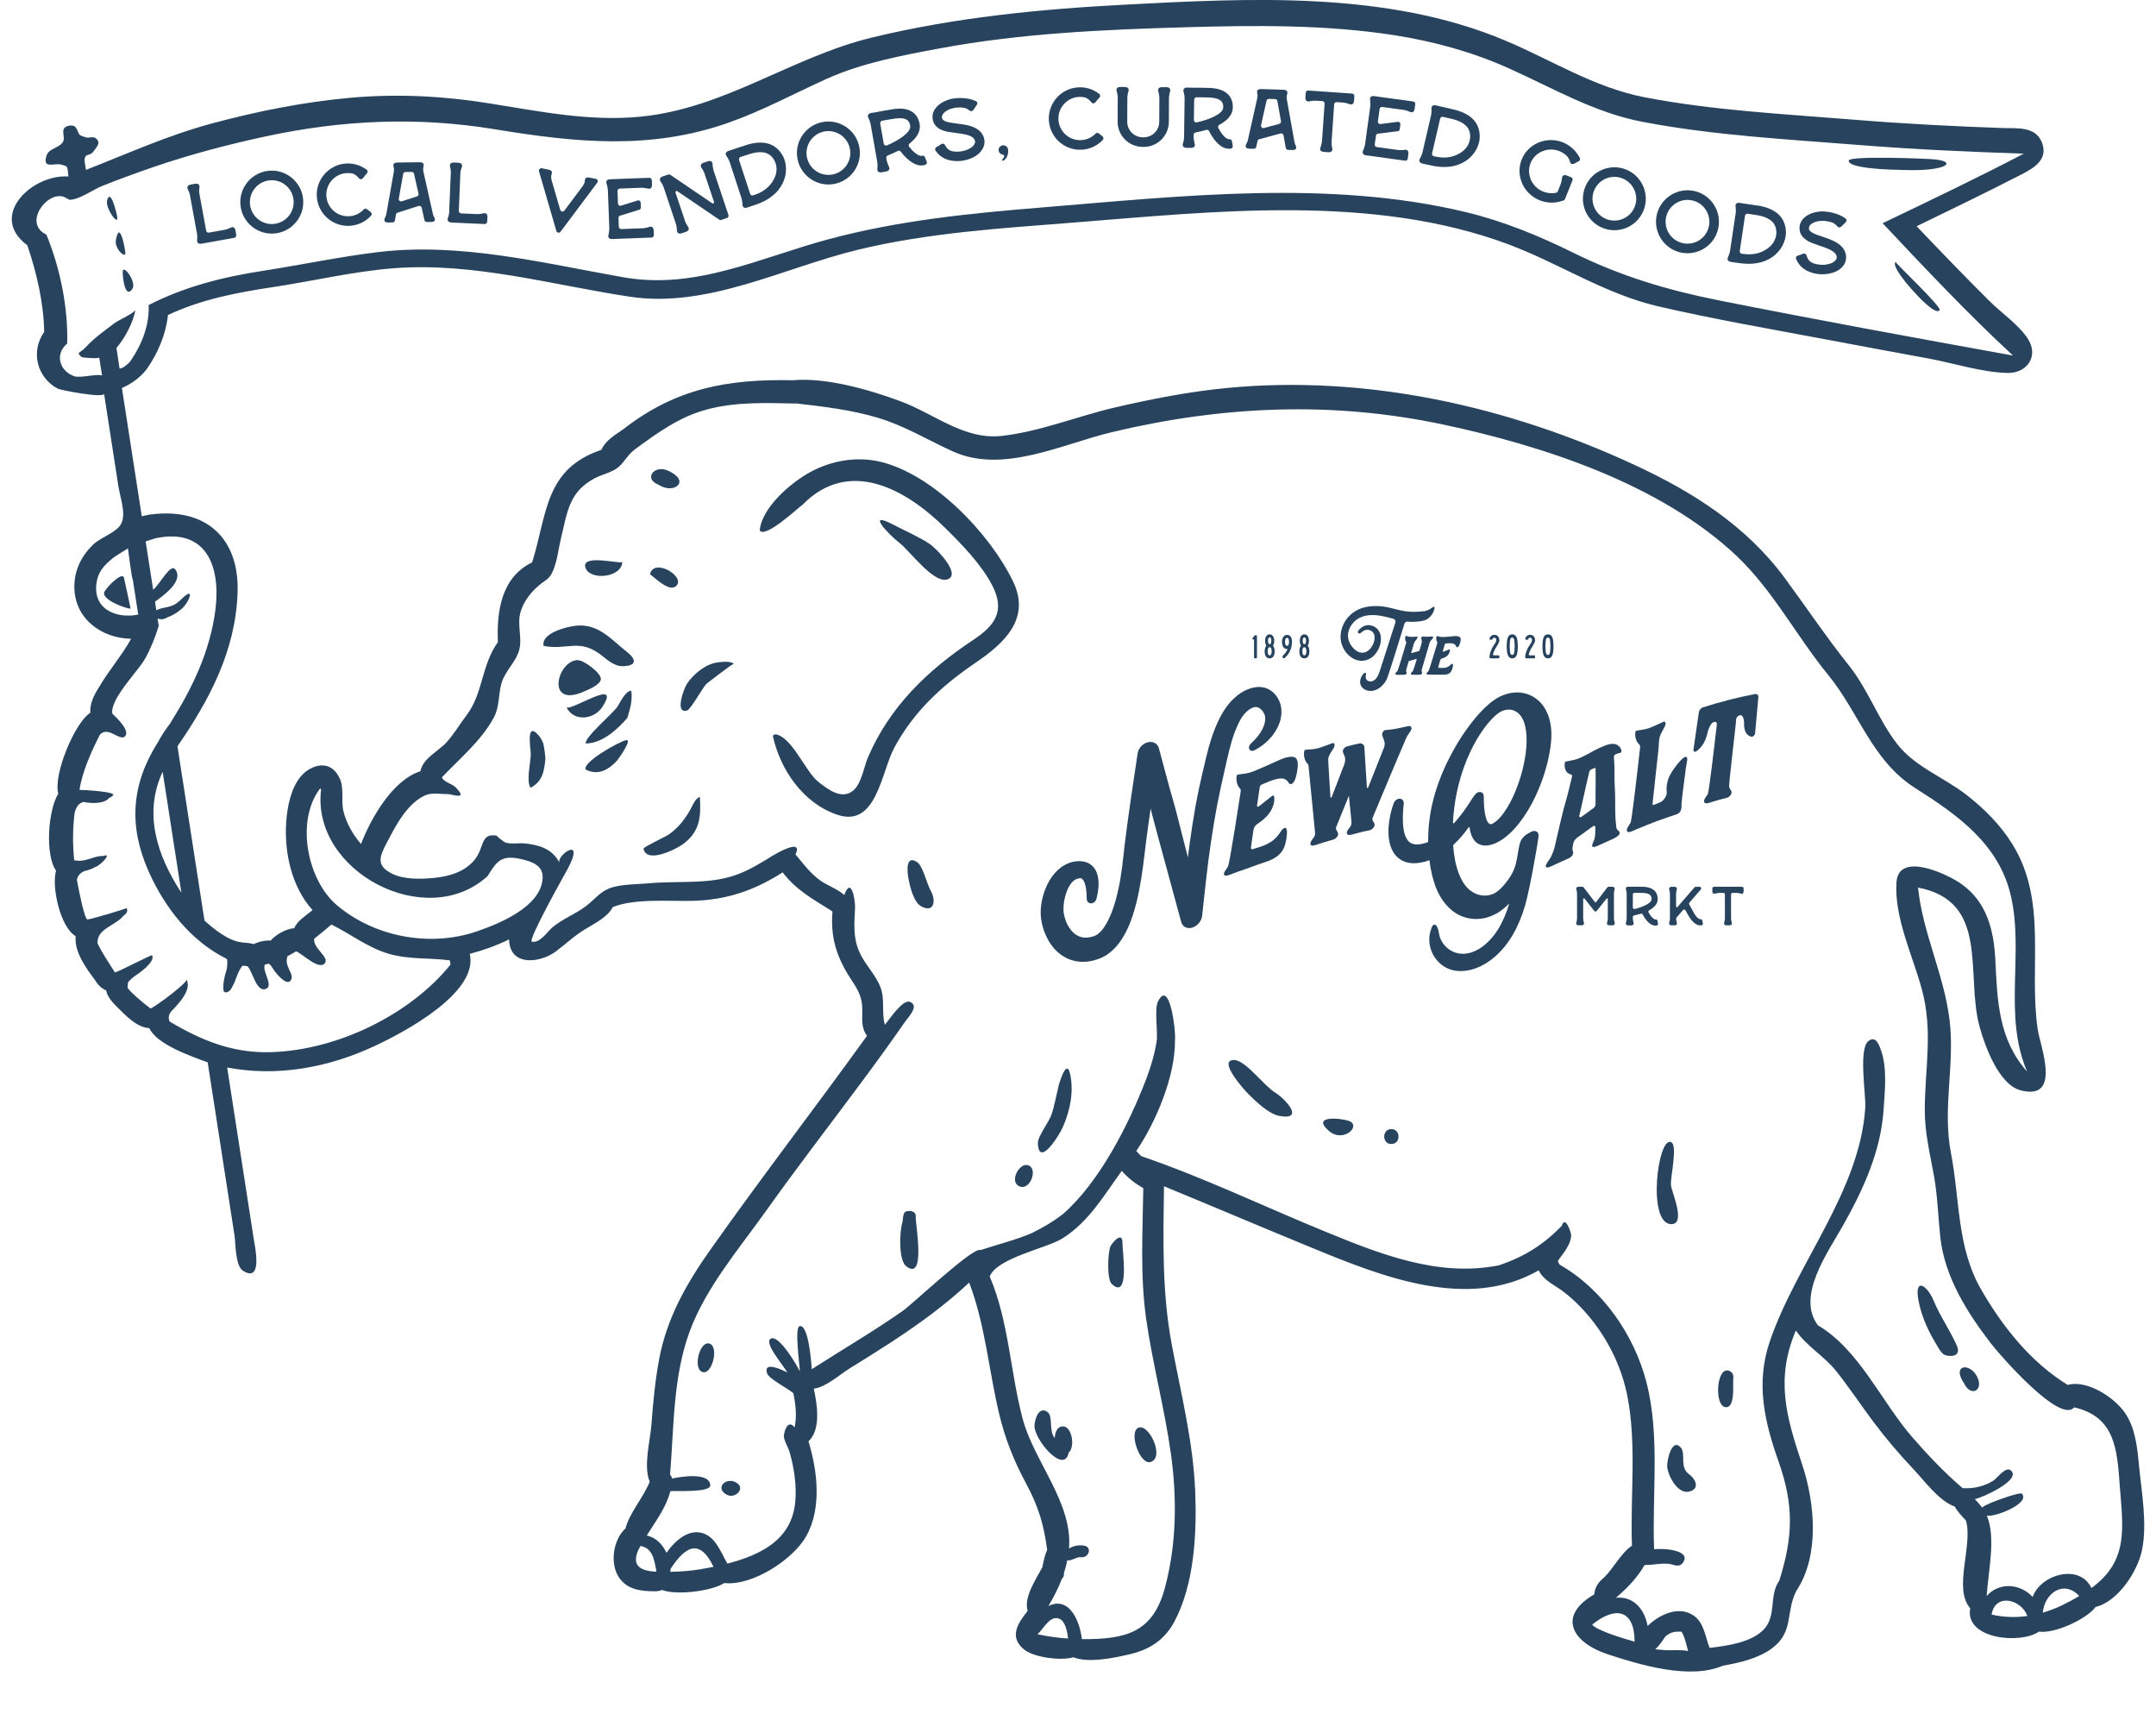 <?xml version="1.0" encoding="UTF-8" standalone="no"?><!DOCTYPE svg PUBLIC "-//W3C//DTD SVG 1.1//EN" "http://www.w3.org/Graphics/SVG/1.1/DTD/svg11.dtd"><svg width="78px" height="62px" version="1.1" xmlns="http://www.w3.org/2000/svg" xmlns:xlink="http://www.w3.org/1999/xlink" xml:space="preserve" xmlns:serif="http://www.serif.com/" style="fill-rule:evenodd;clip-rule:evenodd;stroke-linejoin:round;stroke-miterlimit:2;"><rect id="Elephant" x="0" y="0" width="78" height="62" style="fill:none;"/><path d="M75.223,57.726c-0.563,-0.604 -1.264,-0.093 -1.317,0.602c0.227,-0.066 0.452,-0.15 0.671,-0.254c0.2,-0.097 0.421,-0.213 0.646,-0.348m-1.877,0.725c-0.215,-0.604 -1.163,-0.85 -1.294,-0.053c0.429,0.099 0.865,0.112 1.294,0.053m-2.278,-8.398c-0.494,-0.716 0.234,-0.788 0.481,-0.214c0.203,0.471 -0.26,0.68 -0.481,0.214m-0.27,-1.373c0.165,0.383 -0.228,0.409 -0.441,0.327c-0.143,-0.054 -0.301,-0.384 -0.37,-0.498c-0.263,-0.431 -0.486,-0.967 -0.58,-1.467c-0.161,-0.855 0.312,-0.572 0.552,0.011c0.235,0.569 0.595,1.066 0.839,1.627m-1.57,-38.141c-0.103,-0.111 -0.825,-0.915 -0.648,-1.067c-0.032,0.028 1.682,1.634 1.593,1.749c-0.155,0.201 -0.863,-0.594 -0.945,-0.682m-2.34,-4.739c0.056,-0.168 2.804,-0.067 3.105,-0.034c0.602,0.063 0.528,0.243 0.018,0.331c-0.517,0.088 -1.092,0.052 -1.616,0.037c-0.111,-0.002 -1.599,-0.058 -1.507,-0.334m-1.505,56.196c0.002,-0.001 0.005,-0 0.007,-0.001c-0.038,0.008 -0.029,0.006 -0.007,0.001m-2.675,-12.155c-0.029,0.195 0.079,1.018 -0.241,1.057c-0.451,0.045 -0.393,-1.43 0.059,-1.325c0.104,0.022 0.203,0.124 0.182,0.268m-1.594,3.488c0.252,0.186 0.386,0.542 -0.02,0.624c-0.414,0.082 -0.747,-0.584 -0.778,-0.895c-0.019,-0.188 0.152,-1.062 0.483,-0.71c0.218,0.235 -0.066,0.698 0.315,0.981m-0.649,-9.052c-0.886,-0 -0.491,-3.185 -0.009,-2.967c0.251,0.112 -0.032,1.287 -0.005,1.553c0.027,0.257 0.555,1.414 0.014,1.414m0.61,15.439c-0.049,-0.136 -0.129,-0.564 -0.247,-0.701c-0.249,-0 -0.364,-0.001 -0.579,0.177c-0.097,0.146 -0.23,0.341 -0.363,0.462c0.119,0.01 0.238,0.023 0.358,0.031c0.224,0.014 0.561,-0.023 0.831,0.031m-1.939,-0.338c0,-1.138 -0.669,-1.316 -1.534,-0.616c0.173,0.23 1.321,0.557 1.534,0.616m-8.799,-17.999c-0.346,0.001 -0.345,-0.54 -0,-0.54c0.345,-0 0.345,0.54 -0,0.54m-2.269,-0.481c-0.631,-0.56 0.411,-0.457 0.714,-0.361c0.506,0.162 -0.18,0.835 -0.714,0.361m-1.769,-0.533c-0.398,-0.067 -0.857,-0.521 -1.14,-0.798c-0.108,-0.106 -1.147,-1.246 -0.502,-1.226c0.408,0.014 1.079,0.936 1.457,1.164c0.387,0.235 1.103,1.018 0.185,0.86m-5.111,11.274c0.384,-0.155 0.964,1.089 0.434,1.242c-0.384,0.112 -0.804,-1.092 -0.434,-1.242m-0.58,-6.668c-0.005,0.248 0.271,2.072 -0.383,1.474c-0.19,-0.173 -0.143,-1.138 -0.056,-1.353c0.06,-0.143 0.452,-0.594 0.439,-0.121m-1.895,-6.132c0.144,0.645 0.001,1.325 -0.258,1.921c-0.139,0.32 -0.885,1.501 -0.906,0.571c-0.005,-0.222 0.402,-0.755 0.486,-1.002c0.116,-0.342 0.176,-0.696 0.261,-1.046c-0.006,0.02 0.279,-1.054 0.417,-0.444m-0.071,20.427c-0.022,-0.2 -0.092,-0.623 -0.313,-0.715c-0.349,-0.144 -0.571,0.369 -0.796,0.56c0.367,0.078 0.736,0.13 1.109,0.155m0.021,-6.727c-0.164,0.82 -1.27,-0.488 -1.237,-0.985c0.016,-0.241 0.155,-0.689 0.459,-0.491c0.23,0.151 0.044,0.694 0.275,0.952c0.008,-0.178 0.069,-0.422 0.299,-0.422c0.325,-0 0.444,0.745 0.204,0.946m-1.794,-9.634c-0.34,-0.158 -0.029,-0.798 0.279,-0.767c0.44,0.05 0.144,0.962 -0.279,0.767m4.599,4.813c-0.225,-1.577 -0.128,-3.157 -0.106,-4.743c-0.296,-0.165 -0.57,-0.382 -0.778,-0.625c-0.646,0.888 -1.199,1.856 -2.157,2.449c-0.579,0.359 -2.352,0.696 -2.621,1.371c0.696,1.635 0.739,3.442 1.191,5.144c0.415,1.562 1.815,3.03 1.678,4.699c0.147,-0.098 0.324,-0.132 0.507,-0.114l0.005,-0l0.003,0.001c0.353,0.037 0.206,0.479 -0.105,0.422c-0.142,-0.007 -0.342,0.149 -0.472,0.112c-0.032,0.156 -0.072,0.31 -0.122,0.462c0.01,0.087 -0.016,0.16 -0.077,0.216c-0.129,0.339 -0.296,0.663 -0.484,0.977c0.787,-0.382 1.15,0.62 1.209,1.199c1.618,0.01 2.577,-0.246 3.01,-1.873c0.419,-1.571 0.436,-3.232 0.212,-4.836c-0.228,-1.632 -0.658,-3.23 -0.893,-4.861m-7.795,-15.498c0.194,0.337 0.135,0.813 -0.334,0.569c-0.292,-0.151 -0.419,-0.73 -0.474,-1.021c-0.052,-0.276 -0.095,-0.876 0.332,-0.572c0.184,0.13 0.354,0.812 0.476,1.024m-0.543,11.794c-0.021,0.223 0.386,2.353 -0.344,1.787c-0.286,-0.222 -0.242,-1.271 -0.14,-1.582c0.027,-0.086 0.007,-0.352 0.126,-0.397c0.138,-0.051 0.378,-0.022 0.358,0.192m-0.568,-24.36c-0.396,-0.307 -1.274,-1.215 -0.243,-0.676c0.41,0.215 0.921,0.436 1.297,0.684c0.283,0.187 1.201,1.152 0.638,1.3c-0.489,0.129 -1.35,-1.04 -1.692,-1.308m2.726,4.322c-1.21,0.823 -2.22,1.751 -2.926,3.054c-0.489,0.901 -0.644,2.924 -2.075,2.438c-1.24,-0.422 -2.065,-1.636 -2.329,-2.862c0.029,-0.016 0.059,-0.031 0.088,-0.047c0.601,0.076 1.094,1.354 1.557,1.718c0.35,0.276 0.846,0.662 1.261,0.321c0.302,-0.246 0.389,-0.856 0.535,-1.198c0.788,-1.842 2.164,-3.162 3.807,-4.25c0.794,-0.525 1.176,-1.055 0.683,-1.993c-0.4,-0.76 -1.101,-1.478 -1.707,-2.074c-1.432,-1.409 -3.474,-2.531 -5.149,-0.824c-0.154,0.104 -1.344,1.226 -1.547,0.93c0.073,-0.835 1.133,-1.73 1.804,-2.1c0.763,-0.422 1.674,-0.589 2.531,-0.393c1.933,0.444 3.988,2.598 4.827,4.328c0.656,1.355 -0.315,2.244 -1.36,2.952m-9.002,30.084c-0.424,-0.231 -0.039,-0.642 0.338,-0.443c0.378,0.199 -0.017,0.619 -0.338,0.443m-0.829,-4.427c-0.411,-0.037 -0.171,-1.124 0.199,-1.039c0.357,0.085 0.133,1.068 -0.199,1.039m1.1,-25.623c-0.038,-0.028 -0.989,0.716 -1.003,0.728c-0.107,0.1 -0.569,0.924 -0.69,0.959c-0.477,0.141 -0.112,-0.815 -0.01,-0.966c0.239,-0.353 0.674,-0.716 1.11,-0.772c0.158,-0.02 0.451,-0.056 0.593,0.051m-0.742,32.664c-0.48,-1.003 -0.992,-0.794 -1.556,0.074c0.001,0.037 -0.002,0.071 -0.006,0.106c0.363,-0.006 0.728,-0.036 1.084,-0.093c0.149,-0.024 0.31,-0.055 0.478,-0.087m-1.666,-39.657c0.829,0.355 0.299,0.832 -0.231,0.569c-0.032,-0.018 -0.066,-0.037 -0.098,-0.055c-0.546,-0.216 -0.15,-0.72 0.329,-0.514m-0.633,3.755c0.134,-0.624 1.342,0.104 0.931,0.437c-0.252,0.202 -0.753,-0.314 -0.931,-0.437m1.805,8.053c0.043,0.725 0.004,1.256 -0.615,1.711c-0.219,0.161 -1.311,0.73 -1.425,0.16c-0.01,-0.056 0.821,-0.443 0.916,-0.512c0.338,-0.242 0.562,-0.523 0.766,-0.879c0.077,-0.133 0.191,-0.44 0.358,-0.48m-1.572,27.994c-0.082,-0.361 -0.115,-0.825 -0.579,-0.901c-0.374,0.658 -0.073,0.902 0.565,0.929c0.004,-0.01 0.009,-0.019 0.014,-0.028m-0.909,-31.836c0.045,0.381 -0.041,0.627 -0.142,0.983c-0.357,0.412 -0.911,0.927 -1.507,0.925c-0.062,-0.205 1.006,-1.105 1.152,-1.338c0.091,-0.146 0.293,-0.571 0.497,-0.57m-0.18,1.787c0.223,-0.037 -0.275,0.674 -0.347,0.753c-0.304,0.325 -0.671,0.535 -1.117,0.316c-0.173,-0.242 1.209,-1.025 1.464,-1.069m-1.476,-6.229c-0.188,-0.534 1.328,-0.111 1.329,-0.221c-0.005,0.571 -1.163,0.691 -1.329,0.221m-0.697,5.032c0.102,0.208 2.034,-1.127 1.306,-0.004c-0.292,0.45 -1.027,0.563 -1.306,0.004m0.397,-1.696c0.229,-0.012 0.868,0.465 0.855,0.686c-0.012,0.209 -0.48,0.393 -0.648,0.465c-1.347,0.571 -0.936,-1.112 -0.207,-1.151m1.658,0.219c-0.34,0.011 -0.593,-0.26 -0.845,-0.442c-0.765,-0.557 -1.195,-0.129 -2.029,-0.291c-0.109,-0.489 0.95,-0.727 1.263,-0.739c0.766,-0.028 1.208,0.53 1.757,0.961c0.335,0.264 0.355,0.497 -0.146,0.511m-2.889,2.785c0.041,0.184 0.067,0.377 0.079,0.57c-0.046,0.446 -0.101,0.819 -0.538,1.042c-0.166,-0.243 0.013,-0.936 0.008,-1.228c-0.002,-0.168 -0.161,-1.07 0.196,-0.757c0.122,0.107 0.195,0.228 0.255,0.373m51.351,26.945c0.385,0.026 0.775,-0.063 1.103,-0.265c0.154,-0.094 0.45,-0.534 0.639,-0.378c0.416,0.344 -1.059,1.001 -1.301,1.04c0.098,0.1 0.189,0.201 0.267,0.31c0.005,-0.006 0.008,-0.013 0.015,-0.019c0.149,-0.138 1.357,-0.563 1.423,-0.488c0.312,0.355 -0.99,0.859 -1.27,0.795c0.339,0.785 0.046,2.057 -0.006,2.907c0.458,-0.519 1.219,-0.449 1.667,0.034c0.263,-0.792 1.682,-1.24 2.124,-0.325c1.365,-0.987 1.136,-2.197 1.025,-3.695c-0.097,-1.309 -0.16,-2.496 -1.651,-2.839c-0.5,0.622 -2.702,-1.908 -3.006,-2.305c-0.867,-1.126 -1.679,-2.411 -1.836,-3.849c-0.08,-0.736 -0.096,-1.468 -0.226,-2.2c-0.143,-0.803 -0.339,-1.588 -0.336,-2.408c0.007,-1.536 0.305,-2.83 -0.105,-4.358c-0.325,-1.203 -1.007,-2.601 -0.918,-3.877c0.077,-1.106 1.807,-0.314 2.347,0.067c0.931,0.658 1.178,1.685 1.23,2.766c0.073,1.484 0.114,2.849 1.151,4.024c-0.873,-2.019 -0.114,-4.262 -0.586,-6.344c-0.427,-1.885 -1.929,-2.941 -3.466,-3.916c-1.563,-0.99 -2.019,-2.71 -3.15,-4.095c-1.143,-1.397 -2.005,-3.074 -3.327,-4.316c-2.752,-2.588 -6.972,-3.965 -10.594,-4.735c-4.027,-0.858 -8.001,-0.677 -11.99,0.274c-1.794,0.428 -3.927,1.515 -5.739,0.703c-0.922,-0.414 -1.753,-0.933 -2.733,-1.224c-0.967,-0.289 -1.971,-0.405 -2.969,-0.52l0.002,0.006c-1.075,-0.023 -2.185,-0.065 -3.231,0.22c-0.973,0.262 -1.769,0.837 -2.57,1.425c-0.277,0.203 -0.383,0.452 -0.6,0.644c-0.225,0.201 -0.597,0.269 -0.865,0.411c-0.931,0.492 -0.992,1.201 -1.222,2.157c-0.089,0.367 -0.139,0.825 -0.286,1.178c-0.139,0.334 -0.257,0.323 -0.507,0.536c-0.301,0.254 -0.56,0.583 -0.673,0.966c-0.134,0.457 0.065,0.926 -0.047,1.367c-0.109,0.434 -0.517,0.769 -0.644,1.215c-0.12,0.421 -0.064,0.849 -0.28,1.245c-0.461,0.846 -1.23,1.476 -1.876,2.158c0.093,0.203 0.414,0.222 0.553,0.422c0.375,0.402 -0.201,0.184 -0.319,0.184c-0.461,0 -0.661,-0.108 -1.067,0.174c-0.529,0.366 -0.858,1.009 -1.151,1.566c-0.271,0.513 -0.415,0.842 0.184,1.138c0.436,0.216 1.047,0.199 1.518,0.152c0.54,-0.055 1.082,-0.205 1.448,-0.633c0.39,-0.458 0.205,-1.014 0.841,-0.891c-0.092,-0.018 0.265,0.235 0.28,0.24c0.206,0.075 0.488,0.015 0.704,0.036c0.521,0.053 1.001,0.19 1.265,0.7c-0.133,-0.255 0.962,-1.028 0.294,0.224c-0.103,0.191 -1.463,2.599 -1.292,2.631c0.296,0.058 0.555,-0.361 0.735,-0.513c0.385,-0.326 0.861,-0.489 1.252,-0.798c0.324,-0.255 0.498,-0.523 0.907,-0.65c0.403,-0.124 0.917,-0.11 1.339,-0.151c1.049,-0.099 2.18,0.055 3.181,-0.313c0.456,-0.168 0.871,-0.422 1.282,-0.678c0.048,-0.03 1.148,-0.691 0.839,-0.053c0.291,0.344 0.521,0.673 0.893,0.94c0.268,0.191 0.628,0.306 0.871,0.528c0.262,-0.714 0.402,0.224 0.391,0.459c-0.027,0.559 -0.078,1.051 0.145,1.577c0.197,0.464 0.588,0.823 0.771,1.291c0.176,0.452 0.033,0.917 0.163,1.368c0.137,-0.159 0.645,-0.94 0.909,-0.829c0.346,0.142 -0.057,0.545 -0.179,0.718c-0.535,0.773 -1.088,1.531 -1.649,2.285c-1.121,1.509 -2.27,2.997 -3.361,4.53c-0.985,1.386 -2.19,2.782 -2.785,4.393c-0.604,1.632 -0.565,3.47 -0.707,5.181c0.039,0.032 0.066,0.077 0.073,0.132c0.281,-0.059 1.355,-0.248 1.382,0.242c0.016,0.279 -1.256,0.192 -1.445,0.216c-0.15,0.593 -0.528,1.078 -0.855,1.606c0.339,0.063 0.576,0.328 0.716,0.623c0.293,-0.421 0.816,-0.913 1.375,-0.688c0.434,0.177 0.61,0.712 0.829,1.079c1.22,-0.319 2.331,-0.868 2.455,-2.236c0.054,-0.602 -0.042,-1.227 -0.207,-1.804c-0.048,-0.164 -0.216,-0.434 -0.206,-0.588c0.012,-0.158 0.14,-0.608 0.388,-0.3c0.001,0.002 0.002,0.003 0.002,0.003c0.085,-0.426 0.039,-0.813 -0.045,-1.237c-0.17,-0.158 -0.887,-0.523 -0.95,-0.715c-0.153,-0.469 0.552,-0.128 0.726,-0.037c-0.109,-0.229 -0.899,-1.112 -0.574,-1.23c0.298,-0.106 0.926,0.971 1.03,1.189c0.002,-0.199 -0.199,-1.577 -0.01,-1.631c0.325,-0.093 0.431,1.334 0.441,1.555c1.1,-0.705 2.23,-1.365 3.301,-2.115c0.357,-0.251 2.562,-2.338 2.803,-2.193c0.619,-0.206 1.251,-0.357 1.847,-0.61c0.414,-0.204 0.792,-0.423 1.144,-0.699c1.324,-1.162 2.373,-3.233 2.998,-4.857c0.171,-0.444 0.306,-0.902 0.384,-1.373c0.055,-0.331 -0.088,-1.172 0.049,-1.449c0.424,-0.866 0.657,1.092 0.615,1.399c0.018,1.287 -0.686,2.956 -1.398,4.002c0.056,0.065 0.115,0.126 0.178,0.188c2.242,0.765 4.413,1.81 6.606,2.709c2.001,0.819 4.131,1.682 6.333,1.24c0.918,-0.308 1.593,-0.732 2.273,-1.424c0.137,-0.418 0.336,0.264 0.338,0.296c0.03,0.344 -0.294,0.711 -0.478,0.966c0.014,0.05 0.036,0.096 0.068,0.139c1.548,0.883 2.691,2.533 3.135,4.242c0.504,1.943 0.201,4.066 0.28,6.054c0.198,-0.046 1.357,-0.007 1.054,0.465c-0.149,0.232 -0.355,0.066 -0.558,0.055c-0.319,-0.017 -0.532,0.045 -0.843,0.049c-0.252,0.45 -0.644,0.851 -1.035,1.183c0.653,-0.07 1.044,0.44 1.147,1.02c0.407,-0.4 1.118,-0.752 1.662,-0.38c0.386,0.265 0.42,0.771 0.581,1.172c0.608,-0.072 1.488,-0.188 1.943,-0.648c0.5,-0.505 0.19,-1.246 0.579,-1.786c0.498,-1.585 0.532,-2.722 -0.024,-4.296c-0.514,-1.451 -0.835,-2.838 -0.323,-4.346c0.96,-2.826 3.255,-5.418 3.457,-8.462c0.03,-0.453 -0.255,-2.134 0.115,-2.412c0.268,-0.203 0.381,0.129 0.46,0.353c0.221,0.629 0.132,1.479 0.087,2.136c-0.103,1.52 -0.746,2.907 -1.487,4.217c-0.536,0.949 -1.682,2.535 -0.886,3.579c1.491,0.878 2.299,2.768 3.409,4.042c0.566,0.649 1.165,1.284 1.823,1.845m-51.372,-22.05c0.03,-0.455 -0.346,-0.606 -0.784,-0.703c-0.686,-0.154 -0.87,0.053 -1.203,0.612c-2.215,2.032 -6.393,-0.167 -6.028,-3.121c-0.011,-0.015 -0.021,-0.031 -0.029,-0.053c-0.901,1.169 -0.478,3.314 0.596,4.226c1.377,1.167 3.393,1.531 5.082,0.947c0.791,-0.274 2.299,-0.879 2.366,-1.908m-13.747,-3.861c-0.706,1.515 -0.196,3.044 0.679,4.377l-0.679,-4.377Zm-1.105,-17.449c-0.268,0.352 -0.347,-0.481 -0.339,-0.649c0.012,-0.274 0.53,0.398 0.339,0.649m-0.588,-1.775c0.128,-0.708 0.302,0.126 0.342,0.432c0.036,0.275 -0.396,-0.123 -0.342,-0.432m-0.314,-1.449c0.122,-0.447 0.346,0.464 0.365,0.61c0.047,0.346 -0.445,-0.325 -0.365,-0.61m0.607,13.647l0.242,1.125c-0.168,0.009 -1.119,-0.343 -0.94,-0.627c0.126,-0.201 0.622,-0.7 0.698,-0.498m0.517,1.342l-0.197,-1.27c-0.036,-0.001 -0.16,-1.036 -0.175,-1.126c0,0.002 -0.468,0.291 -0.518,0.331c-0.287,0.228 -0.529,0.461 -0.604,0.832c-0.207,1.032 0.696,1.394 1.494,1.233m11.296,12.661c0,-0.008 0,-0.015 -0.002,-0.022c-0.007,-0.045 -0.015,-0.088 -0.019,-0.133c-0.756,-0.102 -1.496,-0.021 -2.242,-0.247c-0.745,-0.227 -1.354,-0.71 -2.044,-1.049c-0.195,0.169 -0.404,0.342 -0.621,0.511c-0.066,0.331 0.545,0.661 0.389,0.88c-0.21,0.297 -0.864,-0.377 -1.048,-0.421c-0.101,0.061 -0.204,0.12 -0.307,0.173c-0.133,0.353 0.215,0.608 0.141,0.824c-0.116,0.34 -0.563,-0.197 -0.655,-0.351c-0.022,-0.031 -0.043,-0.064 -0.06,-0.094c-0.032,-0.046 -0.069,-0.086 -0.11,-0.107c-0.047,0.011 -0.093,0.024 -0.14,0.035c-0.109,0.237 0.345,0.779 0.029,0.882c-0.348,0.114 -0.473,-0.673 -0.661,-0.828c-0.058,-0.003 -0.116,-0.008 -0.175,-0.015c-0.199,0.242 -0.221,0.523 -0.378,0.776c-0.056,0.16 -0.244,0.25 -0.302,0.141l-0.016,-0.104c-0.002,-0.193 0.044,-0.437 0.118,-0.652c0.027,-0.13 0.039,-0.253 0.023,-0.39c-0.013,-0.008 -0.023,-0.02 -0.035,-0.028c-1.29,-0.648 -2.22,-1.846 -2.8,-3.142c-0.737,-1.65 -0.638,-3.16 0.336,-4.692c0.115,-0.222 0.292,-0.485 0.447,-0.684c0.01,-0.028 0.024,-0.052 0.044,-0.076l-0,-0.002c0.774,-1.236 1.393,-2.549 1.582,-4.006c0.2,-1.548 -0.298,-2.991 -2.159,-2.603c-0.119,0.038 -0.239,0.078 -0.363,0.116l0.271,1.746c0.228,-0.167 0.622,-0.966 0.799,-0.735c0.329,0.43 -0.466,0.973 -0.732,1.168l0.048,0.311c0.214,-0.113 0.444,-0.086 0.668,-0.212c0.028,-0.018 0.056,-0.035 0.084,-0.054c0.029,-0.032 0.063,-0.06 0.1,-0.081c0.608,-0.627 0.335,0.089 0.035,0.32c-0.137,0.115 -0.306,0.223 -0.485,0.281c-0.125,0.08 -0.245,0.094 -0.358,0.04l0.043,0.272c-0.125,0.405 -0.287,0.815 -0.493,1.186l0,-0.003c-0.244,0.45 -1.267,1.443 -1.187,1.988c0.115,0.112 0.677,0.625 0.454,0.828c-0.192,0.176 -0.601,-0.39 -0.901,-0.067c-0.291,0.564 -0.652,1.361 -0.738,1.999c0.14,-0.004 1.404,0.069 1.201,0.207c-0.027,0.036 -0.074,0.062 -0.129,0.084c-0.181,0.228 -0.685,0.2 -0.93,0.144c-0.203,0.057 -0.265,0.206 -0.319,0.388c-0.074,0.584 -0.074,1.154 -0.017,1.72c0.429,0.092 0.67,-0.16 1.057,-0.154c0.335,-0.128 -0.09,0.333 -0.285,0.397c-0.139,0.075 -0.277,0.126 -0.413,0.152c-0.129,0.064 -0.232,0.157 -0.261,0.314c0.052,0.288 0.271,1.438 0.386,1.435c0.128,-0.007 1.428,-0.394 1.41,-0.413c0.055,0.101 0.02,0.191 -0.107,0.272c-0.267,0.358 -0.973,0.465 -0.943,1.004c0.182,0.373 0.409,0.703 0.63,1.053c0.144,-0.031 1.325,-0.65 1.343,-0.621c0.142,0.23 -0.507,0.683 -0.643,0.763c-0.081,0.064 -0.163,0.138 -0.22,0.208c-0.019,0.071 -0.027,0.143 -0.016,0.219c0.04,0.046 0.078,0.092 0.121,0.137c0.21,0.204 0.45,0.406 0.703,0.598c0.197,-0.076 1.413,-0.984 1.312,-1.072c0.009,0.045 0.018,0.091 0.027,0.136c0.067,0.288 -0.232,0.651 -0.41,0.848c-0.052,0.061 -0.107,0.121 -0.165,0.175c-0.099,0.111 -0.139,0.245 -0.073,0.385c1.15,0.679 2.255,1.139 3.616,1.108c2.452,-0.056 5.092,-1.37 6.545,-3.166m-11.972,-21.562c0.121,-0.016 0.185,-0.064 0.363,-0.229c0.223,-0.306 0.732,-1.109 0.69,-2.068c1.311,-0.669 2.69,-1.014 4.135,-1.237c1.394,-0.215 2.783,-0.512 4.183,-0.679c2.962,-0.353 5.944,0.398 8.845,0.911c2.635,0.467 4.933,-0.703 7.434,-1.374c2.541,-0.681 5.101,-0.936 7.716,-1.149c5.008,-0.409 10.377,-1.021 15.323,0.164c1.361,0.326 2.636,0.849 3.888,1.466c1.718,0.849 3.386,1.35 5.257,1.725c3.548,0.708 7.106,1.357 10.667,2.001c-1.645,-1.519 -3.182,-3.158 -4.717,-4.786c1.711,-0.82 3.425,-1.639 5.109,-2.517c-1.959,-0.065 -3.916,-0.15 -5.871,-0.306c-2.62,-0.209 -5.335,-0.349 -7.918,-0.843c-1.755,-0.335 -3.244,-1.22 -4.85,-1.94c-1.321,-0.591 -2.708,-0.972 -4.135,-1.195c-2.502,-0.388 -5.048,-0.359 -7.571,-0.287c-2.944,0.085 -5.953,0.22 -8.854,0.76c-1.371,0.255 -2.828,0.527 -4.105,1.102c-1.189,0.536 -2.331,1.159 -3.566,1.592c-2.828,0.997 -5.544,0.712 -8.435,0.237c-2.802,-0.462 -5.522,-0.341 -8.296,0.255c-1.367,0.293 -2.732,0.653 -4.057,1.106c-0.628,0.216 -1.254,0.444 -1.872,0.691c-0.334,0.133 -0.814,0.497 -1.178,0.497l-0.165,-0.092c-0.61,-0.278 -1.543,0.938 -0.669,1.349c0.497,1.206 0.791,2.638 0.754,3.941c-0.464,0.396 -0.273,0.998 0.255,1.184c0.212,0.076 0.902,-0.108 1.007,-0.02c-0.039,-0.248 -0.073,-0.47 -0.103,-0.661c0.009,0.051 -0.601,0.019 -0.643,-0.018c-0.205,-0.183 -0.055,-0.12 0.152,-0.348c0.288,-0.32 0.714,-0.623 1.06,-0.885c0.12,-0.092 0.721,-0.356 0.739,-0.477c-0.069,0.453 -0.382,1.038 -0.685,1.386l0.113,0.744Zm66.396,41.163c-0.576,-0.202 -1.101,-0.936 -1.508,-1.365c-0.509,-0.537 -0.984,-1.097 -1.429,-1.689c-0.457,-0.61 -0.879,-1.248 -1.354,-1.846c-0.432,-0.542 -1.083,-0.91 -1.46,-1.469c-0.746,1.757 -0.348,3.123 0.229,4.85c0.453,1.356 0.645,3.289 -0.21,4.564c-0.397,0.763 -0.077,1.484 -0.883,2.081c-0.502,0.371 -1.171,0.523 -1.776,0.628c-1.188,0.517 -2.998,-0.028 -4.154,-0.408c-1.325,-0.435 -1.838,-1.397 -0.502,-2.168c0.02,-0.246 0.156,-0.457 0.349,-0.604c0.343,-0.331 0.627,-0.902 1.017,-1.161c-0.065,-1.757 0.176,-3.651 -0.162,-5.389c-0.188,-0.973 -0.612,-1.886 -1.211,-2.674c-0.316,-0.415 -0.682,-0.796 -1.095,-1.115c-0.32,-0.247 -0.721,-0.401 -0.907,-0.78c-2.553,1.47 -5.661,0.229 -8.13,-0.785c-1.813,-0.743 -3.615,-1.511 -5.428,-2.257c0,0.005 0.002,0.012 0.002,0.019c-0.026,1.932 -0.076,3.788 0.28,5.697c0.33,1.764 0.777,3.515 0.85,5.316c0.061,1.511 -0.027,3.373 -0.765,4.737c-0.346,0.639 -0.886,0.989 -1.585,1.155c-0.56,0.132 -1.496,0.334 -2.059,0.114c-0.448,0.131 -1.411,0.011 -1.773,-0.276c-0.569,-0.448 -0.237,-0.961 0.122,-1.403c-0.157,-0.486 0.315,-1.167 0.529,-1.577c0.041,-0.202 0.091,-0.445 0.176,-0.633c-0.129,-0.942 -0.316,-1.566 -0.776,-2.422c-0.423,-0.785 -0.741,-1.584 -0.951,-2.451c-0.388,-1.604 -0.505,-3.239 -1.095,-4.791c-0.875,0.822 -1.852,1.525 -2.857,2.18c-0.489,0.318 -0.986,0.626 -1.482,0.934c-0.372,0.233 -0.835,0.663 -1.282,0.724c0.119,0.553 0.272,1.47 -0.193,1.905c0.325,1.064 0.487,2.409 -0.077,3.424c-0.473,0.851 -1.964,1.816 -2.968,1.7c-0.468,0.3 -1.739,0.449 -2.253,0.252c-0.088,0.034 -0.179,0.05 -0.271,0.046c-0.493,-0.001 -0.983,-0.055 -1.284,-0.496c-0.34,-0.501 -0.218,-1.366 0.232,-1.776c0.156,-0.583 0.651,-1.12 0.878,-1.692c-0.238,-0.553 0.016,-1.471 0.061,-2.062c0.06,-0.792 0.133,-1.586 0.28,-2.368c0.279,-1.49 0.985,-2.731 1.851,-3.956c1.845,-2.613 3.797,-5.144 5.668,-7.739c-0.284,-0.381 -0.114,-0.826 -0.195,-1.243c-0.067,-0.357 -0.248,-0.589 -0.439,-0.891c-0.481,-0.758 -0.689,-1.461 -0.615,-2.361c-0.027,-0.016 -0.054,-0.034 -0.08,-0.056c-0.642,-0.401 -1.253,-0.74 -1.72,-1.361c-1.057,0.666 -2.04,1.001 -3.289,1.029c-0.838,0.019 -2.085,-0.093 -2.861,0.227c-0.167,0.343 -0.661,0.599 -0.96,0.776c-0.418,0.247 -0.712,0.536 -1.091,0.822c-0.554,0.417 -1.673,0.576 -1.699,-0.431c-0.451,0.221 -0.935,0.396 -1.422,0.523c0.332,1.412 -2.405,2.851 -3.436,3.331c-1.674,0.782 -3.515,1.126 -5.341,0.78c0.195,1.263 0.392,2.525 0.588,3.788c0.125,0.811 0.251,1.623 0.377,2.433c0.033,0.213 0.345,1.609 -0.403,1.123c-0.267,-0.174 -0.256,-1.012 -0.294,-1.257c-0.13,-0.841 -0.261,-1.684 -0.391,-2.524c-0.194,-1.249 -0.387,-2.5 -0.581,-3.749c-0.582,-0.216 -1.846,-0.643 -2.113,-1.241c-0.47,-0.012 -0.912,-0.517 -1.22,-0.816c-0.148,-0.154 -0.296,-0.327 -0.34,-0.545c-0.172,-0.071 -0.31,-0.212 -0.401,-0.372c-0.323,-0.428 -0.759,-1.025 -0.702,-1.59c-0.568,-0.333 -0.877,-1.807 -0.71,-2.368c-0.406,-0.578 -0.288,-2.19 0.08,-2.787c-0.186,-0.696 0.597,-2.568 1.159,-2.927c-0.021,-0.329 0.133,-0.639 0.306,-0.907c0.354,-0.616 0.826,-1.146 1.171,-1.768c-1.093,-0.019 -2.063,-0.745 -2.054,-1.901c0.004,-0.587 0.257,-1.095 0.672,-1.499c0.254,-0.245 0.75,-0.41 0.963,-0.672c0.286,-0.35 0.03,-0.978 -0.045,-1.464c-0.173,-1.111 -0.344,-2.22 -0.516,-3.333c0.028,0.185 -1.578,-0.124 -1.677,-0.178c-0.755,-0.411 -0.987,-1.34 -0.488,-2.053c-0.021,-1.06 -0.271,-2.132 -0.61,-3.131c-1.442,-1.075 0.192,-2.585 1.485,-2.489c-0.041,-0.407 -0.01,-0.356 -0.263,-0.432c-0.232,-0.069 -0.702,0.188 -0.522,-0.338c0.088,-0.258 0.472,-0.257 0.596,-0.497c0.095,-0.183 -0.165,-0.515 0.237,-0.574c0.314,-0.047 0.252,0.289 0.394,0.358c-0.025,-0.011 0.271,0.108 0.222,0.068c0.043,0.035 0.233,-0.046 0.326,0.03c0.203,0.167 0.034,0.309 -0.073,0.465c-0.15,0.222 -0.332,0.04 -0.332,0.358c0.017,0.108 0.034,0.215 0.05,0.323c1.543,-0.603 2.975,-1.257 4.586,-1.688c1.636,-0.437 3.307,-0.771 4.995,-0.922c1.682,-0.148 3.332,-0.065 4.996,0.201c1.82,0.29 3.627,0.664 5.479,0.485c3.057,-0.297 5.466,-2.157 8.38,-2.863c3.01,-0.728 6.057,-1.027 9.145,-1.189c4.528,-0.237 9.483,-0.503 13.758,1.294c1.68,0.705 3.212,1.695 5.027,2.05c2.492,0.486 5.117,0.613 7.647,0.82c1.772,0.146 3.547,0.234 5.324,0.298c0.516,0.017 1.181,-0.07 1.419,0.505c0.259,0.628 -0.279,0.941 -0.749,1.182c-1.25,0.641 -2.514,1.255 -3.776,1.865c0.869,0.914 1.747,1.822 2.642,2.714c0.424,0.421 1.067,0.86 1.387,1.365c0.397,0.625 -0.038,1.242 -0.738,1.227c-0.923,-0.019 -1.937,-0.352 -2.845,-0.519c-1.261,-0.232 -2.522,-0.465 -3.78,-0.703c-2.007,-0.377 -4.029,-0.727 -6.02,-1.188c-1.933,-0.449 -3.58,-1.557 -5.422,-2.244c-4.91,-1.833 -10.63,-1.188 -15.734,-0.784c-2.6,0.206 -5.216,0.363 -7.762,0.975c-2.707,0.65 -5.45,2.132 -8.281,1.706c-2.822,-0.427 -5.652,-1.25 -8.532,-1.031c-1.467,0.114 -2.917,0.463 -4.369,0.681c-1.312,0.197 -2.6,0.444 -3.81,1.011c-0.086,0.788 -0.421,1.43 -0.679,1.825c-0.218,0.367 -0.611,0.653 -0.987,0.817l0.719,4.639c0.094,-0.025 0.191,-0.046 0.291,-0.06l-0.003,-0.016c0.011,0.004 0.023,0.006 0.034,0.011c2.004,-0.261 3.213,0.856 3.144,2.83c-0.075,2.102 -1.014,3.867 -2.175,5.555l0.977,6.302c0.339,0.307 0.863,0.732 1.338,0.787c0.037,0.009 0.072,0.009 0.103,0.013c0.117,0.005 0.232,0.022 0.346,0.052c0.155,-0.086 0.438,-0.146 0.607,-0.127c0.18,-0.215 0.564,-0.432 0.851,-0.448c0.126,-0.286 0.437,-0.461 0.665,-0.655c-0.754,-0.836 -1.026,-2.072 -0.954,-3.172c0.038,-0.546 0.164,-1.231 0.528,-1.662c0.367,-0.433 1.054,-0.628 1.378,0.012c0.21,0.346 0.071,0.843 0.161,1.228c0.104,0.444 0.344,0.858 0.64,1.202c0.359,-0.926 1.135,-2.305 2.148,-2.631c0.1,-0.482 0.635,-0.706 0.939,-1.038c0.277,-0.303 0.494,-0.675 0.741,-1.001c0.589,-0.78 0.523,-1.791 1.125,-2.631c-0.047,-1.097 0.112,-2.334 1.239,-2.886c0.549,-1.765 0.453,-3.365 2.486,-4.063c0.006,-0.002 0.013,-0.004 0.02,-0.007c0.162,-0.361 0.504,-0.536 0.807,-0.757c1.899,-1.472 3.762,-1.808 6.124,-1.759c1.199,-0.11 2.776,0.346 3.894,0.762c1.212,0.449 2.294,1.397 3.638,1.253c1.383,-0.149 2.756,-0.713 4.113,-1.03c1.335,-0.31 2.685,-0.573 4.051,-0.705c5.055,-0.486 10.164,0.657 14.743,2.779c2.116,0.98 4.046,2.203 5.446,4.101c0.777,1.057 1.498,2.129 2.314,3.155c0.705,0.883 1.068,1.97 1.753,2.849c0.635,0.816 1.692,1.203 2.499,1.83c0.648,0.505 1.235,1.092 1.668,1.793c1.279,2.068 0.58,4.429 0.912,6.694c0.086,0.589 0.887,2.591 -0.617,2.203c-0.785,-0.202 -1.294,-1.599 -1.485,-2.298c-0.521,-1.9 0.386,-4.538 -2.228,-5.036c0.169,1.642 0.939,3.144 1.14,4.781c0.201,1.631 -0.266,3.185 0.052,4.827c0.328,1.694 0.208,3.403 1.093,4.933c0.777,1.348 1.792,2.624 3.13,3.448c0.704,-0.199 1.694,0.459 2.071,1.01c0.38,0.554 0.444,1.242 0.507,1.892c0.093,0.971 0.308,2.114 0.109,3.078c-0.159,0.762 -0.863,1.855 -1.675,2.049c-0.339,0.454 -1.503,0.978 -2.05,0.893c-0.657,0.462 -2.696,0.282 -2.489,-0.845c-0.63,-0.712 0.117,-2.308 -0.158,-3.178c-0.132,-0.14 -0.315,-0.329 -0.398,-0.499" style="fill:#27435e;fill-rule:nonzero;"/><path d="M46.36,25.777c-0.004,0.149 -0.038,0.31 -0.102,0.448c-0.06,0.143 -0.138,0.272 -0.232,0.388c-0.184,0.231 -0.414,0.411 -0.651,0.527c-0.081,0.039 -0.164,0.011 -0.185,-0.063c-0.018,-0.06 0.009,-0.13 0.059,-0.177l0.008,-0.009c0.165,-0.15 0.309,-0.316 0.399,-0.493c0.096,-0.173 0.133,-0.347 0.112,-0.476c-0.007,-0.068 -0.038,-0.124 -0.07,-0.177c-0.022,-0.026 -0.036,-0.054 -0.064,-0.074c-0.012,-0.012 -0.024,-0.024 -0.036,-0.036c-0.012,-0.008 -0.025,-0.016 -0.037,-0.025c-0.099,-0.055 -0.174,-0.049 -0.288,0.005c-0.114,0.057 -0.245,0.178 -0.336,0.316c-0.011,0.017 -0.023,0.034 -0.034,0.052c-0.012,0.023 -0.024,0.044 -0.036,0.066c-0.027,0.044 -0.048,0.091 -0.071,0.137c-0.044,0.093 -0.086,0.19 -0.123,0.29c-0.152,0.4 -0.243,0.834 -0.347,1.287c-0.05,0.225 -0.101,0.451 -0.152,0.675c-0.049,0.223 -0.094,0.443 -0.137,0.666c-0.084,0.445 -0.159,0.891 -0.225,1.337c-0.134,0.896 -0.224,1.788 -0.322,2.687c-0.025,0.215 -0.215,0.413 -0.426,0.438c-0.162,0.017 -0.29,-0.073 -0.328,-0.213c-0.003,-0.011 -0.006,-0.02 -0.009,-0.031c-0.265,-0.976 -0.531,-1.953 -0.798,-2.935c-0.066,-0.247 -0.133,-0.494 -0.199,-0.74c-0.037,-0.135 -0.07,-0.269 -0.101,-0.405c-0.062,0.425 -0.123,0.848 -0.175,1.27c-0.019,0.137 -0.033,0.269 -0.05,0.408c-0.015,0.14 -0.032,0.281 -0.052,0.421c-0.036,0.284 -0.086,0.566 -0.139,0.854c-0.054,0.287 -0.126,0.577 -0.219,0.873c-0.096,0.296 -0.215,0.601 -0.412,0.903c-0.099,0.154 -0.22,0.306 -0.378,0.441l-0.059,0.05l-0.064,0.047c-0.041,0.03 -0.088,0.058 -0.135,0.083c-0.046,0.027 -0.096,0.047 -0.145,0.069c-0.025,0.013 -0.046,0.018 -0.066,0.025l-0.064,0.021c-0.043,0.012 -0.085,0.027 -0.129,0.037c-0.045,0.01 -0.09,0.018 -0.135,0.027c-0.088,0.019 -0.184,0.015 -0.275,0.017c-0.046,-0 -0.092,-0.007 -0.138,-0.013c-0.046,-0.003 -0.092,-0.012 -0.137,-0.025c-0.045,-0.011 -0.09,-0.025 -0.135,-0.038c-0.042,-0.018 -0.084,-0.036 -0.126,-0.054c-0.165,-0.079 -0.313,-0.191 -0.43,-0.32c-0.016,-0.016 -0.03,-0.032 -0.045,-0.048c-0.014,-0.018 -0.027,-0.035 -0.04,-0.053c-0.026,-0.033 -0.054,-0.067 -0.078,-0.103c-0.045,-0.07 -0.091,-0.142 -0.126,-0.22c-0.078,-0.149 -0.132,-0.307 -0.172,-0.467c-0.021,-0.082 -0.033,-0.165 -0.043,-0.246c-0.012,-0.09 -0.014,-0.182 -0.011,-0.266c0.016,-0.337 0.095,-0.637 0.237,-0.936c0.072,-0.148 0.16,-0.294 0.283,-0.431c0.061,-0.068 0.13,-0.133 0.209,-0.192c0.08,-0.06 0.169,-0.11 0.265,-0.149c0.095,-0.04 0.196,-0.065 0.295,-0.074c0.098,-0.01 0.204,-0.009 0.314,0.02c0.108,0.028 0.211,0.087 0.284,0.166c0.075,0.076 0.119,0.165 0.149,0.249c0.057,0.17 0.063,0.33 0.054,0.482c-0.011,0.156 -0.036,0.299 -0.078,0.454c-0.028,0.096 -0.126,0.162 -0.22,0.147c-0.078,-0.015 -0.128,-0.08 -0.128,-0.159l-0,-0.014c-0.001,-0.115 -0.008,-0.247 -0.025,-0.361c-0.02,-0.115 -0.049,-0.224 -0.095,-0.294c-0.023,-0.035 -0.047,-0.058 -0.066,-0.068c-0.02,-0.012 -0.036,-0.012 -0.056,-0.011c-0.021,0.001 -0.053,0.007 -0.087,0.018c-0.037,0.009 -0.069,0.022 -0.099,0.043c-0.12,0.072 -0.233,0.244 -0.306,0.451c-0.073,0.204 -0.113,0.44 -0.106,0.646c0.002,0.05 0.005,0.091 0.015,0.137c0.012,0.052 0.02,0.1 0.037,0.151c0.012,0.048 0.033,0.097 0.05,0.144c0.021,0.044 0.041,0.092 0.067,0.134c0.097,0.171 0.227,0.303 0.371,0.367c0.019,0.009 0.036,0.016 0.054,0.024c0.018,0.005 0.038,0.012 0.058,0.015c0.017,0.008 0.038,0.01 0.057,0.012c0.021,0.001 0.04,0.006 0.062,0.006c0.02,0 0.042,-0.002 0.063,-0.001c0.02,0.003 0.043,-0.003 0.066,-0.005c0.022,-0.003 0.045,-0.007 0.067,-0.01c0.023,-0.005 0.047,-0.013 0.07,-0.018c0.012,-0.003 0.024,-0.007 0.035,-0.01c0.013,-0.004 0.026,-0.007 0.033,-0.01c0.016,-0.008 0.033,-0.01 0.048,-0.02c0.015,-0.008 0.032,-0.015 0.047,-0.027c0.009,-0.005 0.017,-0.01 0.026,-0.014c0.008,-0.006 0.016,-0.012 0.024,-0.019c0.066,-0.049 0.134,-0.121 0.197,-0.208c0.128,-0.178 0.238,-0.409 0.325,-0.649c0.089,-0.243 0.156,-0.499 0.213,-0.759c0.06,-0.262 0.099,-0.526 0.134,-0.791c0.018,-0.135 0.034,-0.268 0.048,-0.402c0.015,-0.136 0.03,-0.278 0.046,-0.416c0.138,-1.106 0.302,-2.201 0.469,-3.304c0.033,-0.221 0.234,-0.405 0.45,-0.413c0.159,-0.007 0.281,0.087 0.32,0.227l0,0.003c0.134,0.496 0.263,0.991 0.4,1.485c0.07,0.247 0.144,0.49 0.208,0.737l0.19,0.744c0.084,0.326 0.167,0.652 0.25,0.977c0.022,-0.168 0.042,-0.334 0.066,-0.503c0.062,-0.457 0.132,-0.914 0.215,-1.373c0.042,-0.231 0.089,-0.46 0.138,-0.691c0.024,-0.116 0.052,-0.231 0.078,-0.348c0.027,-0.112 0.053,-0.224 0.079,-0.336c0.104,-0.452 0.213,-0.929 0.41,-1.422c0.048,-0.123 0.107,-0.247 0.169,-0.371c0.036,-0.062 0.065,-0.125 0.104,-0.186c0.018,-0.031 0.037,-0.062 0.055,-0.092c0.021,-0.033 0.046,-0.068 0.069,-0.101c0.096,-0.136 0.204,-0.258 0.33,-0.367c0.125,-0.11 0.267,-0.208 0.426,-0.276c0.158,-0.068 0.337,-0.108 0.504,-0.092c0.168,0.014 0.313,0.083 0.421,0.174c0.026,0.023 0.051,0.048 0.077,0.071c0.021,0.026 0.039,0.052 0.059,0.078c0.042,0.049 0.074,0.115 0.104,0.174c0.055,0.129 0.089,0.275 0.081,0.429" style="fill:#27435e;fill-rule:nonzero;"/><path d="M46.533,30.361c-0.038,0.236 -0.107,0.451 -0.349,0.623c-0.212,0.151 -0.39,0.185 -0.63,0.271c-0.251,0.089 -0.506,0.189 -0.755,0.268c-0.052,0.02 -0.104,0.04 -0.156,0.058c-0.002,0.001 -0.004,0.002 -0.007,0.002c-0.045,0.018 -0.097,0.041 -0.144,0.056c-0.089,0.033 -0.171,0.054 -0.2,0.01c-0.054,-0.081 0.094,-0.224 0.135,-0.309c0.069,-0.152 0.446,-2.626 0.462,-2.732c0,-0.088 -0.048,-0.1 -0.083,-0.156c-0.055,-0.09 -0.091,-0.229 -0.066,-0.374c0.001,-0.004 0,-0.007 0.001,-0.009c0.001,-0.022 0.015,-0.047 0.036,-0.052c0.203,-0.034 0.319,-0.018 0.587,-0.125c0.255,-0.104 0.516,-0.216 0.773,-0.337c0.212,-0.099 0.434,-0.196 0.62,-0.182c0.211,0.014 0.215,0.243 0.178,0.478c-0.016,0.107 -0.078,0.53 -0.255,0.508c-0.04,-0.003 -0.058,-0.047 -0.08,-0.077c-0.09,-0.126 -0.212,-0.149 -0.4,-0.108c-0.183,0.039 -0.374,0.126 -0.563,0.207c-0.028,0.011 -0.054,0.045 -0.059,0.076c-0.006,0.039 -0.049,0.325 -0.101,0.676c-0.007,0.048 0.035,0.061 0.076,0.026c0.077,-0.063 0.152,-0.123 0.229,-0.182c0.058,-0.047 0.239,-0.189 0.244,-0.192c0.086,-0.055 0.079,0.102 0.074,0.155c-0.007,0.111 -0.039,0.228 -0.103,0.349c-0.124,0.23 -0.316,0.383 -0.512,0.516c-0.07,0.048 -0.125,0.131 -0.136,0.204c-0.048,0.334 -0.087,0.6 -0.093,0.647c-0.006,0.045 0.019,0.07 0.06,0.059c0.121,-0.034 0.365,-0.108 0.506,-0.176c0.198,-0.098 0.338,-0.208 0.483,-0.418c0.035,-0.05 0.069,-0.111 0.116,-0.146c0.205,-0.149 0.129,0.28 0.112,0.386" style="fill:#27435e;fill-rule:nonzero;"/><path d="M51.063,26.364c-0.005,0.027 -0.019,0.058 -0.037,0.086c-0.037,0.06 -0.087,0.118 -0.121,0.182c-0.034,0.062 -0.059,0.124 -0.085,0.189c-0.047,0.109 -0.093,0.218 -0.14,0.327c-0.075,0.176 -0.15,0.354 -0.225,0.531c-0.089,0.212 -0.18,0.426 -0.27,0.64c-0.087,0.206 -0.174,0.414 -0.26,0.622c-0.065,0.155 -0.131,0.314 -0.196,0.47c-0.026,0.061 -0.051,0.125 -0.077,0.187c-0.003,0.027 -0.003,0.046 -0.003,0.05c0.025,0.075 0.131,0.162 0.053,0.271c-0.079,0.111 -0.161,0.113 -0.252,0.132c-0.155,0.034 -0.228,0.05 -0.391,0.094c-0.126,0.033 -0.279,0.092 -0.322,0.023c-0.036,-0.056 0.015,-0.137 0.066,-0.205c0.023,-0.03 0.052,-0.062 0.068,-0.095c0.025,-0.051 0.026,-0.103 0.022,-0.145c-0.012,-0.101 -0.019,-0.204 -0.029,-0.305c-0.022,-0.212 -0.042,-0.426 -0.063,-0.638c-0.064,0.16 -0.13,0.317 -0.195,0.48c-0.065,0.161 -0.13,0.323 -0.195,0.482c-0.026,0.063 -0.053,0.128 -0.078,0.192c-0.003,0.027 -0.003,0.047 -0.002,0.05c0.024,0.074 0.129,0.155 0.051,0.268c-0.079,0.117 -0.16,0.122 -0.252,0.147c-0.153,0.042 -0.227,0.066 -0.39,0.118c-0.124,0.04 -0.279,0.107 -0.322,0.039c-0.035,-0.055 0.016,-0.136 0.068,-0.208c0.021,-0.032 0.052,-0.063 0.067,-0.098c0.026,-0.053 0.026,-0.105 0.022,-0.147c-0.012,-0.1 -0.02,-0.201 -0.03,-0.303c-0.015,-0.16 -0.032,-0.321 -0.046,-0.481c-0.018,-0.185 -0.037,-0.37 -0.055,-0.555c-0.017,-0.176 -0.034,-0.349 -0.052,-0.526c-0.013,-0.13 -0.025,-0.26 -0.038,-0.391c-0.005,-0.051 -0.01,-0.101 -0.015,-0.155c-0.009,-0.062 -0.058,-0.081 -0.089,-0.132c-0.056,-0.092 -0.091,-0.234 -0.067,-0.38c0.001,-0.004 0.001,-0.006 0.001,-0.007c-0,-0.021 0.016,-0.05 0.037,-0.052c0.205,-0.026 0.322,-0.002 0.59,-0.097c0.148,-0.052 0.285,-0.105 0.418,-0.152c0.064,0.013 0.071,0.095 0.014,0.197c-0.048,0.081 -0.107,0.157 -0.149,0.242c-0.052,0.106 -0.044,0.171 -0.039,0.262c0.011,0.172 0.022,0.344 0.031,0.517c0.016,0.245 0.031,0.491 0.046,0.736c0.003,0.051 0.041,0.017 0.054,-0.016c0.055,-0.145 0.443,-1.151 0.452,-1.173c0.038,-0.117 0.03,-0.207 0.017,-0.258c-0.015,-0.054 -0.044,-0.097 -0.063,-0.149c-0.009,-0.026 -0.011,-0.052 -0.008,-0.079c0.01,-0.068 0.077,-0.134 0.141,-0.151c0.16,-0.04 0.291,-0.078 0.44,-0.107c0.106,-0.021 0.186,0.033 0.195,0.138c0.009,0.106 0.091,1.443 0.091,1.444c0.004,0.053 0.042,0.023 0.054,-0.01c0.055,-0.143 0.55,-1.394 0.563,-1.419c0.037,-0.095 0.034,-0.16 0.015,-0.235c-0.018,-0.069 -0.045,-0.123 -0.068,-0.186c-0.03,-0.078 0.004,-0.168 0.078,-0.214c0.139,-0.019 0.28,-0.025 0.421,-0.054c0.15,-0.029 0.298,-0.061 0.448,-0.095c0.066,-0.013 0.116,0.035 0.101,0.102" style="fill:#27435e;fill-rule:nonzero;"/><path d="M55.178,26.268c-0.029,-0.145 -0.086,-0.273 -0.167,-0.383c-0.083,-0.11 -0.19,-0.18 -0.31,-0.207c-0.061,-0.015 -0.127,-0.017 -0.196,-0.007c-0.017,0.004 -0.035,0.007 -0.053,0.01c-0.014,0.002 -0.03,0.006 -0.049,0.015c-0.013,0.005 -0.027,0.011 -0.04,0.014c-0.023,0.006 -0.043,0.016 -0.059,0.025c-0.058,0.03 -0.127,0.079 -0.2,0.143c-0.067,0.06 -0.134,0.131 -0.21,0.213c-0.253,0.288 -0.487,0.652 -0.692,1.08c-0.181,0.383 -0.323,0.777 -0.423,1.175c-0.095,0.361 -0.16,0.74 -0.198,1.156c-0.007,0.085 -0.012,0.172 -0.016,0.255c-0,0.012 0.004,0.019 0.011,0.022c0.009,-0 0.021,-0 0.034,-0.013c0.093,-0.102 0.182,-0.21 0.264,-0.317c0.074,-0.096 0.143,-0.193 0.201,-0.279c0.076,-0.111 0.148,-0.223 0.183,-0.283c0.021,-0.027 0.037,-0.05 0.052,-0.071c0.056,-0.081 0.095,-0.135 0.157,-0.157c0.016,-0.006 0.034,-0.01 0.054,-0.012c0.093,-0.008 0.158,0.057 0.159,0.154c0,0.03 0,0.059 0.001,0.087c0.001,0.077 0.003,0.183 0.011,0.272c0.006,0.096 0.017,0.182 0.031,0.259c0.021,0.115 0.054,0.292 0.152,0.371c0.021,0.015 0.038,0.025 0.057,0.024c0.026,-0.002 0.057,-0.017 0.083,-0.032c0.121,-0.07 0.236,-0.18 0.351,-0.331c0.257,-0.341 0.439,-0.76 0.546,-1.055c0.139,-0.382 0.235,-0.769 0.285,-1.148c0.008,-0.071 0.014,-0.137 0.02,-0.204c0.002,-0.02 0.004,-0.04 0.006,-0.06c0,-0.029 0.001,-0.064 0.004,-0.095c0.002,-0.051 0.005,-0.105 0.002,-0.152c0,-0.002 0,-0.001 -0.001,-0.002c0.002,-0.155 -0.015,-0.306 -0.05,-0.467m0.932,0.03c0.015,0.089 0.015,0.188 0.016,0.283l-0,0.065c-0,0.044 -0.003,0.084 -0.007,0.124c-0.002,0.019 -0.004,0.039 -0.004,0.059c-0.002,0.02 -0.004,0.039 -0.006,0.059c-0.003,0.041 -0.007,0.083 -0.014,0.123c-0.069,0.483 -0.201,0.967 -0.394,1.445c-0.104,0.259 -0.217,0.497 -0.348,0.727c-0.158,0.276 -0.32,0.511 -0.494,0.714c-0.105,0.124 -0.217,0.234 -0.331,0.331c-0.136,0.114 -0.273,0.202 -0.406,0.262c-0.035,0.017 -0.071,0.031 -0.111,0.043c-0.029,0.012 -0.067,0.021 -0.116,0.032c-0.079,0.018 -0.163,0.024 -0.244,0.012c-0.145,-0.023 -0.272,-0.106 -0.347,-0.228c-0.059,-0.092 -0.098,-0.199 -0.124,-0.339c-0.006,-0.028 -0.01,-0.055 -0.014,-0.085c-0.001,-0.006 -0.005,-0.012 -0.009,-0.011c-0.008,-0.002 -0.019,0.001 -0.028,0.015c-0.11,0.155 -0.226,0.299 -0.345,0.428c-0.057,0.061 -0.122,0.125 -0.196,0.195c-0.012,0.01 -0.017,0.024 -0.016,0.035c0.03,0.399 0.101,0.744 0.211,1.024c0.125,0.318 0.295,0.543 0.505,0.659c0.041,0.03 0.086,0.047 0.133,0.067c0.015,0.007 0.029,0.012 0.043,0.018c0.032,0.008 0.063,0.015 0.095,0.021c0.018,0.008 0.038,0.008 0.058,0.01c0.013,0 0.027,0.004 0.04,0.005c0.021,0.002 0.043,0.003 0.066,0.001c0.011,-0.001 0.022,-0.002 0.033,-0.002c0.025,0.002 0.047,-0.002 0.071,-0.006c0.01,-0.003 0.019,-0.003 0.029,-0.004c0.021,-0.005 0.039,-0.007 0.058,-0.014c0.013,-0.003 0.027,-0.007 0.039,-0.01c0.012,-0.002 0.021,-0.008 0.031,-0.01c0.003,-0.002 0.007,-0.003 0.01,-0.005c0.014,-0.006 0.029,-0.012 0.043,-0.015c0.111,-0.055 0.239,-0.159 0.359,-0.298c0.233,-0.27 0.374,-0.515 0.44,-0.771c0.032,-0.115 0.051,-0.238 0.071,-0.355c0.023,-0.142 0.045,-0.286 0.089,-0.428c0.062,-0.194 0.223,-0.3 0.39,-0.385c0.079,-0.041 0.151,-0.045 0.205,-0.011c0.054,0.031 0.08,0.096 0.071,0.179c-0.023,0.218 -0.315,1.901 -0.483,2.477c-0.233,0.809 -0.602,1.441 -1.094,1.867c-0.098,0.085 -0.203,0.164 -0.311,0.232c-0.127,0.078 -0.255,0.14 -0.383,0.189c-0.449,0.164 -0.89,0.129 -1.211,-0.108c-0.405,-0.3 -0.57,-0.826 -0.411,-1.289c0.024,-0.077 0.055,-0.166 0.11,-0.182c0.028,-0.006 0.056,0.007 0.084,0.038c0.057,0.068 0.076,0.17 0.095,0.273c0.011,0.058 0.021,0.112 0.038,0.157c0.108,0.293 0.361,0.512 0.66,0.571c0.598,0.112 1.146,-0.395 1.433,-0.857c0.175,-0.281 0.309,-0.591 0.412,-0.949c-0.145,0.149 -0.297,0.271 -0.452,0.361c-0.035,0.017 -0.07,0.035 -0.105,0.052c-0.432,0.214 -0.95,0.199 -1.349,-0.044c-0.378,-0.227 -0.677,-0.655 -0.82,-1.161c-0.008,-0.025 -0.015,-0.055 -0.024,-0.082c-0.022,-0.07 -0.044,-0.146 -0.056,-0.221c-0.007,-0.032 -0.013,-0.067 -0.02,-0.1c-0.014,-0.066 -0.03,-0.138 -0.039,-0.207c-0.006,-0.046 -0.012,-0.093 -0.017,-0.139c-0.001,-0.005 -0.003,-0.013 -0.008,-0.014c-0.005,-0.003 -0.012,-0.002 -0.018,-0.002c-0.016,0.004 -0.035,0.012 -0.055,0.018c-0.036,0.015 -0.079,0.029 -0.108,0.035c-0.062,0.013 -0.125,0.025 -0.187,0.036c-0.032,0.003 -0.064,0.007 -0.097,0.01c-0.033,0.004 -0.066,0.006 -0.097,0.005c-0.009,-0.001 -0.017,-0.001 -0.026,-0.001c-0.023,-0.001 -0.048,-0 -0.071,-0.004c-0.135,-0.012 -0.264,-0.053 -0.373,-0.12c-0.11,-0.066 -0.204,-0.163 -0.273,-0.28c-0.063,-0.104 -0.109,-0.224 -0.136,-0.355c-0.046,-0.212 -0.052,-0.441 -0.017,-0.722c0.036,-0.253 0.089,-0.472 0.167,-0.686c0.039,-0.104 0.138,-0.176 0.23,-0.167c0.09,0.01 0.145,0.087 0.135,0.182c0,0.004 -0.001,0.009 -0.002,0.012c-0.053,0.5 -0.039,0.869 0.047,1.124c0.057,0.155 0.131,0.251 0.228,0.293c0.05,0.026 0.107,0.041 0.176,0.043c0.008,-0 0.019,0.002 0.029,-0c0.008,-0.001 0.016,-0.001 0.023,-0c0.017,-0 0.035,-0.001 0.053,-0.004c0.02,-0.003 0.04,-0.005 0.06,-0.007c0.021,-0.005 0.041,-0.009 0.062,-0.013c0.057,-0.012 0.114,-0.028 0.179,-0.051c0.017,-0.005 0.029,-0.024 0.028,-0.043c-0,-0.033 -0,-0.067 0.001,-0.102c0.001,-0.199 0.015,-0.416 0.045,-0.663c0.11,-0.886 0.441,-1.799 0.955,-2.677c0.122,-0.212 0.261,-0.425 0.413,-0.635c0.168,-0.232 0.33,-0.432 0.495,-0.606c0.173,-0.179 0.381,-0.384 0.656,-0.532c0.244,-0.121 0.488,-0.176 0.728,-0.162c0.208,0.014 0.403,0.079 0.575,0.198c0.163,0.109 0.293,0.254 0.389,0.438c0.101,0.188 0.163,0.397 0.185,0.615" style="fill:#27435e;fill-rule:nonzero;"/><path d="M57.652,29.226c0.041,-0.028 0.07,-0.082 0.071,-0.124c0.004,-0.567 0.007,-1.209 0.003,-1.294c-0.002,-0.031 -0.025,-0.038 -0.056,-0.023c-0.021,0.008 -0.079,0.034 -0.098,0.043c-0.032,0.016 -0.064,0.047 -0.075,0.086c-0.017,0.05 -0.202,0.883 -0.359,1.588c-0.012,0.055 0.028,0.079 0.077,0.042c0.145,-0.106 0.291,-0.213 0.437,-0.318m0.935,0.938c-0.01,0.04 -0.066,0.083 -0.095,0.101c-0.063,0.042 -0.117,0.066 -0.18,0.097c-0.114,0.053 -0.235,0.105 -0.355,0.159c-0.089,0.038 -0.327,0.165 -0.35,0.095c-0.015,-0.044 0.009,-0.121 0.047,-0.19c0.056,-0.103 0.062,-0.289 0.062,-0.441c-0,-0.001 0.001,-0.024 0.001,-0.066c-0,-0.053 -0.044,-0.065 -0.094,-0.029c-0.191,0.138 -0.381,0.276 -0.572,0.414c-0.065,0.048 -0.118,0.128 -0.133,0.201c-0.011,0.053 -0.022,0.103 -0.024,0.128c-0.007,0.052 -0.013,0.096 -0.001,0.12c0.044,0.083 0.032,0.206 -0.139,0.291c-0.067,0.033 -0.391,0.173 -0.506,0.229c-0.087,0.042 -0.287,0.149 -0.322,0.079c-0.035,-0.068 0.132,-0.262 0.178,-0.35c0.14,-0.268 0.162,-0.479 0.242,-0.81c0.072,-0.299 0.133,-0.587 0.212,-0.889c0.086,-0.324 0.168,-0.585 0.24,-0.905c0.023,-0.105 0.047,-0.194 0.074,-0.31c0.009,-0.035 -0,-0.065 -0.026,-0.071c-0.04,-0.011 -0.077,-0.026 -0.112,-0.049c-0.09,-0.053 -0.145,-0.208 -0.125,-0.357l0,-0.009c0,-0.022 0.014,-0.051 0.035,-0.057c0.214,-0.048 0.336,-0.041 0.61,-0.175c0.357,-0.173 0.437,-0.255 0.793,-0.396c0.251,-0.1 0.431,-0.102 0.559,0.052c0.024,0.029 0.036,0.069 0.054,0.109c0.01,0.024 -0.013,0.096 -0.04,0.097c-0.038,0.001 -0.236,0.043 -0.232,0.134c0.013,0.24 0.026,0.431 0.021,0.662c-0.006,0.266 0.02,0.508 0.023,0.771c0.005,0.403 -0.009,0.713 0.038,1.088c0.006,0.04 0.012,0.085 0.032,0.111c0.018,0.027 0.044,0.045 0.068,0.066c0.021,0.017 0.033,0.058 0.017,0.1" style="fill:#27435e;fill-rule:nonzero;"/><path d="M60.991,27.784c-0.014,0.109 -0.156,1.184 -0.156,1.278c0.001,0.072 0.005,0.166 -0.028,0.25c-0.006,0.02 -0.016,0.036 -0.029,0.055c-0.055,0.074 -0.141,0.093 -0.204,0.114c-0.094,0.029 -0.422,0.142 -0.607,0.209c0,-0.002 -0.64,0.25 -0.777,0.311c-0.122,0.054 -0.276,0.135 -0.322,0.072c-0.06,-0.078 0.078,-0.227 0.122,-0.315c0.049,-0.095 0.271,-2.052 0.348,-2.741c-0.002,-0.089 -0.053,-0.101 -0.09,-0.154c-0.062,-0.088 -0.104,-0.224 -0.084,-0.369l0,-0.009c-0.001,-0.02 0.013,-0.05 0.033,-0.054c0.207,-0.041 0.326,-0.029 0.591,-0.146c0.147,-0.064 0.282,-0.128 0.416,-0.187c0.063,0.005 0.073,0.087 0.019,0.192c-0.044,0.085 -0.098,0.166 -0.136,0.253c-0.083,0.187 -0.069,0.356 -0.082,0.523c-0.013,0.155 -0.16,1.404 -0.22,2.014c-0.003,0.03 0.017,0.045 0.044,0.033c0.07,-0.027 0.139,-0.055 0.209,-0.082c0.146,-0.056 0.273,-0.241 0.262,-0.385c-0.005,-0.057 -0.009,-0.108 -0.007,-0.146c0.008,-0.127 0.035,-0.282 0.1,-0.418c0.087,-0.178 0.221,-0.366 0.358,-0.522c0.068,-0.077 0.257,-0.274 0.285,-0.144c0.004,0.016 0.006,0.032 0.005,0.05c-0.004,0.08 -0.037,0.218 -0.05,0.318" style="fill:#27435e;fill-rule:nonzero;"/><path d="M63.496,26.523c-0.007,0.069 -0.079,0.136 -0.138,0.121c-0.238,-0.056 -0.268,-0.326 -0.26,-0.506c0.003,-0.091 -0.046,-0.292 -0.133,-0.269c-0.011,0.002 -0.022,0.005 -0.033,0.007c-0.062,0.014 -0.118,0.079 -0.123,0.143c-0.003,0.049 -0.006,0.098 -0.01,0.147c-0.017,0.198 -0.265,2.256 -0.243,2.311c0.027,0.071 0.136,0.156 0.063,0.267c-0.075,0.112 -0.156,0.116 -0.247,0.138c-0.153,0.039 -0.227,0.059 -0.389,0.109c-0.122,0.039 -0.275,0.103 -0.321,0.036c-0.059,-0.087 0.078,-0.22 0.122,-0.303c0.045,-0.083 0.239,-1.746 0.329,-2.53l-0,-0.001c0.006,-0.061 -0.037,-0.096 -0.094,-0.079c-0.012,0.003 -0.023,0.007 -0.036,0.011c-0.086,0.022 -0.187,0.265 -0.205,0.36c-0.037,0.189 -0.135,0.494 -0.398,0.684c-0.065,0.047 -0.125,0.015 -0.114,-0.057c0.064,-0.449 0.13,-0.9 0.195,-1.348c0.012,-0.078 0.078,-0.158 0.15,-0.18c0.629,-0.198 1.258,-0.362 1.886,-0.481c0.072,-0.012 0.124,0.039 0.117,0.113c-0.039,0.435 -0.078,0.87 -0.118,1.307" style="fill:#27435e;fill-rule:nonzero;"/><path d="M8.534,8.42l0.011,0.064c0.009,0.047 -0.014,0.107 -0.061,0.116l-1.204,0.216c-0.008,0.001 -0.016,-0 -0.024,-0c-0.128,0.006 -0.131,-0.097 -0.124,-0.138c0.009,-0.062 0.006,-0.139 0.002,-0.185l-0.267,-1.464c-0.013,-0.045 -0.037,-0.118 -0.067,-0.172c-0.021,-0.039 -0.057,-0.143 0.085,-0.178c0.002,0 0.004,-0.001 0.006,-0.001l0.009,-0.002c0.002,0 0.003,-0.001 0.005,-0.001c0.017,-0.003 0.031,-0.006 0.043,-0.008l0.064,-0.012c0.012,-0.002 0.026,-0.005 0.043,-0.007l0.004,0l0.002,-0.001l0.002,0c0.157,-0.025 0.162,0.091 0.153,0.134c-0.023,0.12 -0.003,0.22 -0.003,0.22l0.246,1.343c0.008,0.047 0.053,0.078 0.1,0.07l0.589,-0.106c0.04,-0.011 0.128,-0.036 0.191,-0.072c0.035,-0.019 0.127,-0.05 0.168,0.055c0.004,0.007 0.006,0.015 0.008,0.024l0.001,0.006c0.001,0.007 0.003,0.013 0.004,0.02c0.008,0.04 0.012,0.064 0.014,0.079" style="fill:#27435e;fill-rule:nonzero;"/><path d="M10.618,7.211c-0.055,-0.435 -0.453,-0.741 -0.886,-0.686c-0.433,0.055 -0.74,0.453 -0.685,0.887c0.055,0.433 0.453,0.74 0.886,0.685c0.434,-0.056 0.741,-0.453 0.685,-0.886m0.344,-0.044c0.08,0.622 -0.362,1.193 -0.985,1.273c-0.623,0.08 -1.194,-0.362 -1.274,-0.985c-0.08,-0.623 0.362,-1.194 0.985,-1.274c0.623,-0.079 1.195,0.362 1.274,0.986" style="fill:#27435e;fill-rule:nonzero;"/><path d="M12.667,8.167c-0.646,0.045 -1.206,-0.467 -1.207,-1.126c-0.001,-0.568 0.433,-1.056 0.996,-1.121c0.294,-0.033 0.579,0.045 0.811,0.22c0.04,0.03 0.045,0.089 0.011,0.126l-0.069,0.078c-0.001,0.002 -0.006,0.01 -0.052,0.07c-0.084,0.109 -0.148,0.073 -0.199,0.004c-0.057,-0.076 -0.15,-0.121 -0.189,-0.138c-0.096,-0.022 -0.197,-0.027 -0.299,-0.012c-0.364,0.054 -0.646,0.366 -0.663,0.735c-0.022,0.476 0.375,0.851 0.836,0.818c0.197,-0.013 0.381,-0.101 0.516,-0.245c0.03,-0.032 0.08,-0.038 0.116,-0.011l0.138,0.106c0.04,0.031 0.046,0.09 0.013,0.127c-0.196,0.216 -0.467,0.348 -0.759,0.369" style="fill:#27435e;fill-rule:nonzero;"/><path d="M14.539,7.28c0.161,-0.051 0.362,-0.116 0.544,-0.174c0.042,-0.014 0.068,-0.058 0.058,-0.101l-0.162,-0.719c-0.008,-0.04 -0.044,-0.068 -0.086,-0.068l-0.223,0.003c-0.042,-0 -0.077,0.031 -0.084,0.072l-0.158,0.889c-0.012,0.065 0.049,0.118 0.111,0.098m-0.519,0.768c-0.148,-0.007 -0.119,-0.12 -0.098,-0.159c0.025,-0.047 0.041,-0.091 0.052,-0.13l0.276,-1.558c0.006,-0.045 0.008,-0.108 -0.01,-0.16c-0.015,-0.043 -0.035,-0.16 0.133,-0.162c0.003,-0 0.794,-0.01 0.797,-0.01c0.004,-0 0.008,-0 0.013,-0.001c0.169,-0.002 0.152,0.115 0.138,0.159c-0.02,0.061 -0.011,0.138 -0.003,0.182l0.348,1.549c0.011,0.033 0.027,0.07 0.049,0.109c0.021,0.037 0.051,0.141 -0.075,0.158l-0.001,0c-0.003,0.001 -0.006,0.001 -0.009,0.001c-0.003,0.001 -0.007,0.002 -0.01,0.002l-0.177,0.002c-0.041,0.001 -0.077,-0.028 -0.086,-0.067l-0.101,-0.45c-0.011,-0.049 -0.064,-0.079 -0.112,-0.063c-0.456,0.146 -0.661,0.212 -0.758,0.241c-0.032,0.009 -0.055,0.035 -0.06,0.068l-0.039,0.215c-0.007,0.041 -0.042,0.071 -0.084,0.072l-0.176,0.002l-0.007,0Z" style="fill:#27435e;fill-rule:nonzero;"/><path d="M17.63,7.938l-0.002,0.066c-0.003,0.048 -0.039,0.101 -0.086,0.099l-1.222,-0.055c-0.008,-0.001 -0.016,-0.002 -0.023,-0.005c-0.126,-0.022 -0.106,-0.123 -0.091,-0.162c0.023,-0.057 0.037,-0.133 0.043,-0.179l0.062,-1.486c-0.003,-0.047 -0.01,-0.123 -0.027,-0.182c-0.012,-0.042 -0.024,-0.152 0.121,-0.155c0.003,-0 0.005,-0.001 0.008,-0.001l0.008,0.001l0.005,-0c0.017,0.001 0.032,0.002 0.043,0.002l0.066,0.003c0.012,0.001 0.026,0.001 0.043,0.002l0.007,-0c0.001,-0 0.001,0.001 0.002,0.001c0.157,0.011 0.137,0.124 0.119,0.165c-0.05,0.112 -0.051,0.213 -0.051,0.213l-0.056,1.362c-0.002,0.048 0.035,0.088 0.082,0.091l0.597,0.027c0.041,-0.002 0.134,-0.008 0.202,-0.028c0.039,-0.011 0.135,-0.022 0.152,0.09c0.002,0.008 0.003,0.016 0.003,0.025l-0.001,0.006c0.001,0.007 0.001,0.014 0,0.021c-0.002,0.04 -0.003,0.064 -0.004,0.079" style="fill:#27435e;fill-rule:nonzero;"/><path d="M21.607,6.608l-1.327,1.773c-0.043,0.058 -0.132,0.041 -0.152,-0.027l-0.627,-2.156c-0.019,-0.063 0.036,-0.123 0.1,-0.111l0.191,0.038c0.001,-0 0.002,0.001 0.003,0.001c0.013,0.002 0.03,0.005 0.052,0.009c0.165,0.033 0.117,0.142 0.102,0.186c-0.02,0.056 -0.008,0.135 0.003,0.184l0.315,1.083c0.02,0.07 0.11,0.085 0.153,0.028l0.665,-0.89c0.029,-0.042 0.069,-0.111 0.072,-0.171c0.002,-0.046 -0.001,-0.165 0.164,-0.133c0.045,0.009 0.069,0.014 0.083,0.018l0.151,0.029c0.063,0.012 0.091,0.087 0.052,0.139" style="fill:#27435e;fill-rule:nonzero;"/><path d="M22.044,8.265l-0.052,-1.394c0,0 -0.012,-0.132 -0.047,-0.221c-0.016,-0.043 -0.038,-0.16 0.13,-0.166c0.039,-0.002 0.064,-0.002 0.079,-0.003l1.337,-0.05c0.048,-0.001 0.088,0.036 0.09,0.084l0.004,0.102c0.001,0.014 0.002,0.034 0.003,0.061c-0,0.004 -0.001,0.007 -0.001,0.011c0.001,0.157 -0.112,0.143 -0.155,0.131c-0.079,-0.024 -0.19,-0.029 -0.217,-0.03l-0.792,0.03c-0.047,0.002 -0.085,0.042 -0.083,0.09l0.017,0.452c0.002,0.048 0.042,0.085 0.09,0.083l0.641,-0.199c0.048,-0.002 0.088,0.037 0.09,0.084l0.007,0.174c0.002,0.048 -0.036,0.089 -0.084,0.09l-0.641,0.199c-0.048,0.001 -0.085,0.042 -0.083,0.09l0.011,0.319c0.002,0.047 0.042,0.084 0.09,0.083l0.796,-0.03c0.033,-0.004 0.136,-0.017 0.21,-0.046c0.04,-0.015 0.149,-0.036 0.164,0.111c-0,0.003 0.001,0.006 0.001,0.008l0.006,0.174c0.002,0.048 -0.035,0.089 -0.083,0.09l-1.348,0.051c-0.015,0.001 -0.037,0.002 -0.069,0.003c-0.168,0.007 -0.154,-0.112 -0.141,-0.156c0.027,-0.092 0.03,-0.225 0.03,-0.225" style="fill:#27435e;fill-rule:nonzero;"/><path d="M25.781,5.947c-0,0.07 0.019,0.158 0.028,0.2l0.545,1.628c0.015,0.046 -0.009,0.095 -0.054,0.11l-0.206,0.069c-0.025,0.009 -0.053,0.005 -0.076,-0.011l-1.514,-1.028c-0.035,-0.024 -0.079,0.011 -0.066,0.05l0.355,1.058c0.018,0.042 0.054,0.116 0.093,0.169c0.027,0.034 0.077,0.132 -0.055,0.188c-0.003,0.001 -0.006,0.003 -0.009,0.004l-0.164,0.054c-0.003,0.002 -0.006,0.002 -0.01,0.003c-0.139,0.035 -0.158,-0.073 -0.158,-0.117c0,-0.067 -0.016,-0.15 -0.026,-0.194l-0.464,-1.385c-0.018,-0.041 -0.054,-0.117 -0.095,-0.171c-0.026,-0.035 -0.077,-0.133 0.056,-0.189c0.003,-0.001 0.006,-0.002 0.009,-0.003l0.206,-0.069c0.025,-0.009 0.053,-0.005 0.075,0.01l1.515,1.029c0.035,0.024 0.078,-0.01 0.065,-0.05l-0.355,-1.061c-0.019,-0.042 -0.053,-0.112 -0.091,-0.162c-0.026,-0.034 -0.077,-0.132 0.054,-0.188c0.003,-0.001 0.007,-0.003 0.01,-0.005l0.164,-0.053c0.003,-0.002 0.006,-0.002 0.009,-0.003c0.14,-0.036 0.159,0.072 0.159,0.117" style="fill:#27435e;fill-rule:nonzero;"/><path d="M27.25,7.066c0.17,-0.059 0.579,-0.188 0.786,-0.666c0.109,-0.25 0.046,-0.489 -0.028,-0.612c-0.11,-0.186 -0.306,-0.38 -0.848,-0.229c-0.039,0.011 -0.2,0.064 -0.367,0.118c-0.045,0.016 -0.07,0.065 -0.055,0.11l0.401,1.224c0.015,0.046 0.065,0.071 0.111,0.055m0.066,0.345c0,0 -0.178,0.062 -0.277,0.094c-0.16,0.053 -0.179,-0.065 -0.179,-0.11c0.001,-0.096 -0.033,-0.224 -0.033,-0.224l-0.433,-1.323c0,-0 -0.049,-0.123 -0.106,-0.199c-0.028,-0.037 -0.081,-0.144 0.078,-0.195c0.041,-0.014 0.065,-0.021 0.079,-0.025c0.215,-0.072 0.563,-0.188 0.622,-0.204c0.576,-0.161 0.994,-0.03 1.24,0.387c0.118,0.199 0.194,0.543 0.054,0.913c-0.106,0.283 -0.373,0.666 -1.045,0.886" style="fill:#27435e;fill-rule:nonzero;"/><path d="M30.742,5.352c-0.101,-0.425 -0.529,-0.69 -0.954,-0.59c-0.424,0.102 -0.689,0.528 -0.589,0.954c0.101,0.425 0.528,0.689 0.953,0.588c0.426,-0.099 0.691,-0.527 0.59,-0.952m0.337,-0.08c0.144,0.611 -0.235,1.226 -0.847,1.37c-0.611,0.145 -1.225,-0.235 -1.37,-0.847c-0.144,-0.611 0.236,-1.226 0.847,-1.37c0.611,-0.144 1.226,0.236 1.37,0.847" style="fill:#27435e;fill-rule:nonzero;"/><path d="M32.93,4.554c-0.023,-0.164 -0.106,-0.324 -0.537,-0.267c-0.115,0.015 -0.317,0.051 -0.479,0.08c-0.047,0.009 -0.077,0.054 -0.069,0.101l0.127,0.726c0.01,0.054 0.068,0.087 0.12,0.064c0.418,-0.181 0.872,-0.472 0.838,-0.704m0.598,1.295c0.018,0.049 -0.01,0.101 -0.06,0.115c-0.018,0.005 -0.038,0.009 -0.059,0.013c-0.03,0.006 -0.063,0.009 -0.094,0.008c-0.288,-0.011 -0.554,-0.278 -0.728,-0.501c-0.025,-0.034 -0.07,-0.043 -0.107,-0.025c-0.134,0.07 -0.264,0.124 -0.363,0.163c-0.038,0.016 -0.06,0.055 -0.053,0.096l0.016,0.093l0.001,-0.001c0,-0 0.03,0.129 0.076,0.212c0.021,0.038 0.057,0.143 -0.088,0.178c-0.002,0 -0.005,0.001 -0.008,0.001l-0.171,0.031c-0.003,0.001 -0.006,0 -0.01,0.001c-0.143,0.014 -0.146,-0.095 -0.139,-0.138c0.011,-0.071 0.005,-0.163 0.002,-0.204l-0.248,-1.414l-0.001,0.002c0,-0 -0.03,-0.129 -0.076,-0.212c-0.021,-0.04 -0.059,-0.153 0.106,-0.183c0.091,-0.015 0.101,-0.015 0.1,-0.014c0.226,-0.042 0.585,-0.109 0.723,-0.127c0.721,-0.096 0.889,0.311 0.926,0.561c0.039,0.27 -0.133,0.501 -0.365,0.686c-0.038,0.03 -0.044,0.085 -0.014,0.123c0.14,0.173 0.306,0.321 0.432,0.326c0.009,-0 0.023,-0.003 0.039,-0.006c0.042,-0.01 0.084,0.013 0.099,0.053l0.064,0.163Z" style="fill:#27435e;fill-rule:nonzero;"/><path d="M35.577,4.93c0.059,0.145 0.053,0.296 -0.015,0.428c-0.093,0.182 -0.261,0.313 -0.512,0.4c-0.08,0.027 -0.164,0.047 -0.249,0.059c-0.147,0.019 -0.297,0.012 -0.438,-0.019c-0.219,-0.048 -0.389,-0.164 -0.518,-0.352c-0.028,-0.041 -0.015,-0.099 0.029,-0.124l0.077,-0.043c0.001,-0.001 0.014,-0.008 0.014,-0.008c0.009,-0.007 0.025,-0.017 0.05,-0.034c0.114,-0.078 0.156,-0.033 0.198,0.05c0.041,0.082 0.124,0.153 0.212,0.176c0.082,0.023 0.172,0.027 0.256,0.022c0.087,-0.005 0.175,-0.021 0.258,-0.05c0.163,-0.057 0.268,-0.133 0.32,-0.234c0.023,-0.043 0.024,-0.09 0.002,-0.142c-0.033,-0.082 -0.144,-0.15 -0.305,-0.19c-0.121,-0.028 -0.245,-0.044 -0.378,-0.061c-0.087,-0.011 -0.178,-0.023 -0.268,-0.038c-0.319,-0.056 -0.508,-0.197 -0.56,-0.42c-0.034,-0.147 -0.005,-0.292 0.085,-0.419c0.153,-0.219 0.457,-0.345 0.689,-0.372c0.391,-0.046 0.657,0.04 0.786,0.099c0.048,0.022 0.065,0.082 0.035,0.126l-0.094,0.142c-0.002,0.004 -0.005,0.007 -0.007,0.01c0,0 -0.001,0.001 -0.001,0.002c-0.073,0.117 -0.13,0.094 -0.202,0.034c-0.061,-0.05 -0.145,-0.074 -0.223,-0.081c-0.097,-0.009 -0.195,-0.005 -0.29,0.012c-0.148,0.027 -0.325,0.096 -0.414,0.224c-0.034,0.047 -0.043,0.094 -0.031,0.146c0.006,0.028 0.026,0.114 0.286,0.16c0.082,0.015 0.165,0.024 0.253,0.037c0.135,0.017 0.275,0.035 0.413,0.068c0.274,0.066 0.466,0.205 0.542,0.392" style="fill:#27435e;fill-rule:nonzero;"/><path d="M36.47,5.407c0.012,0.103 -0.002,0.17 -0.034,0.246c-0.022,0.054 -0.059,0.101 -0.109,0.142c-0.022,0.017 -0.048,0.027 -0.064,0.012c-0.022,-0.018 0.002,-0.049 0.016,-0.065c0.019,-0.023 0.043,-0.05 0.05,-0.079c0.007,-0.026 -0.007,-0.056 -0.032,-0.065c-0.017,-0.005 -0.036,-0.007 -0.054,-0.014c-0.064,-0.024 -0.108,-0.073 -0.115,-0.142c-0.005,-0.046 0.008,-0.088 0.038,-0.124c0.03,-0.037 0.068,-0.057 0.114,-0.062c0.094,-0.01 0.178,0.056 0.19,0.151" style="fill:#27435e;fill-rule:nonzero;"/><path d="M39.898,5.06c-0.199,0.213 -0.474,0.341 -0.767,0.355c-0.649,0.034 -1.199,-0.49 -1.187,-1.15c0.01,-0.568 0.453,-1.048 1.019,-1.102c0.295,-0.029 0.58,0.055 0.808,0.235c0.039,0.031 0.043,0.089 0.009,0.126l-0.071,0.077c-0.001,0.002 -0.006,0.01 -0.054,0.069c-0.085,0.109 -0.149,0.071 -0.199,0c-0.055,-0.077 -0.148,-0.124 -0.186,-0.141c-0.096,-0.025 -0.196,-0.032 -0.299,-0.018c-0.365,0.047 -0.655,0.354 -0.678,0.722c-0.031,0.475 0.359,0.859 0.821,0.836c0.198,-0.01 0.384,-0.095 0.521,-0.236c0.032,-0.033 0.081,-0.037 0.117,-0.008l0.136,0.109c0.039,0.03 0.044,0.09 0.01,0.126" style="fill:#27435e;fill-rule:nonzero;"/><path d="M42.33,3.314c-0.031,0.089 -0.039,0.22 -0.039,0.222l-0.004,0.872c-0.003,0.502 -0.412,0.908 -0.915,0.905l-0.032,-0c-0.503,-0.002 -0.908,-0.412 -0.906,-0.914l0.004,-0.875c-0.001,-0.021 -0.009,-0.137 -0.037,-0.219c-0.013,-0.042 -0.03,-0.151 0.117,-0.159c0.003,-0 0.006,-0.001 0.009,-0.001l0.173,0.001c0.003,-0 0.005,-0 0.008,0.001c0.147,0.009 0.13,0.118 0.116,0.16c-0.031,0.089 -0.039,0.218 -0.039,0.221l-0.004,0.873c-0.001,0.31 0.249,0.563 0.56,0.565l0.032,0c0.311,0.001 0.566,-0.25 0.567,-0.56l0.004,-0.875c-0.001,-0.022 -0.01,-0.137 -0.037,-0.219c-0.014,-0.042 -0.03,-0.151 0.117,-0.159c0.003,-0 0.006,-0.001 0.009,-0.001l0.172,0.001c0.003,-0 0.006,-0 0.009,0.001c0.147,0.009 0.13,0.119 0.116,0.16" style="fill:#27435e;fill-rule:nonzero;"/><path d="M44.254,3.89c0.007,-0.165 -0.044,-0.338 -0.48,-0.362c-0.114,-0.006 -0.319,-0.009 -0.484,-0.01c-0.048,0 -0.086,0.038 -0.087,0.085l-0.011,0.737c0,0.056 0.051,0.099 0.106,0.086c0.444,-0.099 0.946,-0.302 0.956,-0.536m0.345,1.386c0.009,0.052 -0.028,0.099 -0.08,0.102c-0.018,0.001 -0.038,0.002 -0.059,0.002c-0.032,-0.001 -0.065,-0.004 -0.095,-0.01c-0.281,-0.064 -0.494,-0.376 -0.623,-0.628c-0.019,-0.038 -0.061,-0.056 -0.1,-0.044c-0.146,0.043 -0.283,0.073 -0.387,0.092c-0.04,0.008 -0.069,0.043 -0.07,0.084l-0.001,0.094c0,-0 0.006,0.132 0.036,0.223c0.013,0.041 0.029,0.151 -0.12,0.158l-0.009,-0l-0.172,-0.002c-0.004,-0 -0.007,-0.001 -0.011,-0.001c-0.144,-0.013 -0.126,-0.12 -0.111,-0.162c0.024,-0.067 0.036,-0.159 0.04,-0.2l0.02,-1.437l0,0.001c0,0 -0.006,-0.132 -0.036,-0.222c-0.014,-0.043 -0.03,-0.162 0.138,-0.159c0.092,0.001 0.103,0.003 0.101,0.004c0.23,0.001 0.595,0.003 0.734,0.011c0.727,0.04 0.817,0.471 0.806,0.724c-0.012,0.271 -0.224,0.467 -0.487,0.607c-0.043,0.023 -0.059,0.075 -0.037,0.117c0.107,0.197 0.241,0.374 0.365,0.402c0.008,0.002 0.022,0.002 0.039,0.002c0.043,-0.002 0.08,0.028 0.087,0.07l0.032,0.172Z" style="fill:#27435e;fill-rule:nonzero;"/><path d="M45.73,4.631c0.163,-0.044 0.367,-0.1 0.551,-0.15c0.043,-0.012 0.071,-0.055 0.062,-0.099l-0.129,-0.727c-0.007,-0.04 -0.042,-0.07 -0.083,-0.071l-0.224,-0.007c-0.042,-0.002 -0.078,0.027 -0.087,0.068l-0.197,0.883c-0.015,0.064 0.044,0.12 0.107,0.103m-0.554,0.744c-0.148,-0.013 -0.114,-0.124 -0.091,-0.162c0.027,-0.046 0.045,-0.09 0.057,-0.127l0.346,-1.548c0.008,-0.045 0.013,-0.108 -0.003,-0.161c-0.014,-0.043 -0.027,-0.161 0.14,-0.156c0.003,0 0.795,0.025 0.798,0.025l0.012,0c0.169,0.005 0.147,0.122 0.13,0.165c-0.022,0.06 -0.017,0.137 -0.01,0.182l0.28,1.565c0.01,0.034 0.023,0.072 0.043,0.112c0.02,0.037 0.046,0.142 -0.081,0.154l-0.001,0.001c-0.003,-0 -0.006,-0 -0.009,0.001l-0.01,-0l-0.177,-0.005c-0.041,-0.002 -0.076,-0.031 -0.083,-0.071l-0.081,-0.454c-0.009,-0.05 -0.06,-0.082 -0.109,-0.069c-0.461,0.127 -0.669,0.184 -0.768,0.208c-0.032,0.008 -0.057,0.033 -0.064,0.066l-0.047,0.214c-0.01,0.04 -0.047,0.068 -0.089,0.067l-0.176,-0.006c-0.002,-0 -0.004,-0.001 -0.007,-0.001" style="fill:#27435e;fill-rule:nonzero;"/><path d="M48.993,3.547c0,0.012 -0.001,0.038 -0.005,0.093c-0.012,0.168 -0.128,0.141 -0.17,0.125c-0.088,-0.038 -0.219,-0.055 -0.219,-0.055l-0.239,-0.017c-0.048,-0.003 -0.09,0.033 -0.093,0.082l-0.094,1.363c-0,0.028 0.002,0.137 0.023,0.217c0.012,0.044 0.022,0.163 -0.147,0.15c-0.036,-0.002 -0.059,-0.004 -0.075,-0.006c-0.015,-0.001 -0.039,-0.002 -0.074,-0.004c-0.17,-0.011 -0.144,-0.128 -0.126,-0.17c0.032,-0.076 0.049,-0.183 0.053,-0.212l0.094,-1.363c0.004,-0.049 -0.032,-0.09 -0.08,-0.094l-0.239,-0.015l0.001,0c-0,0 -0.132,-0.002 -0.225,0.022c-0.042,0.012 -0.153,0.02 -0.151,-0.128c-0,-0.003 -0.001,-0.005 -0.001,-0.008l0.013,-0.172c0.003,-0.048 0.045,-0.084 0.092,-0.081l1.586,0.11c0.048,0.004 0.084,0.045 0.081,0.093l-0.005,0.07Z" style="fill:#27435e;fill-rule:nonzero;"/><path d="M49.385,5.226l0.19,-1.382c0,0 0.01,-0.132 -0.007,-0.225c-0.009,-0.046 -0.011,-0.165 0.155,-0.142c0.04,0.005 0.065,0.009 0.08,0.012l1.324,0.182c0.048,0.006 0.08,0.05 0.074,0.098l-0.014,0.101c-0.002,0.014 -0.004,0.034 -0.008,0.061c-0.001,0.003 -0.001,0.007 -0.002,0.01c-0.026,0.154 -0.136,0.122 -0.175,0.102c-0.074,-0.037 -0.182,-0.061 -0.209,-0.067l-0.783,-0.107c-0.047,-0.007 -0.091,0.026 -0.098,0.074l-0.062,0.447c-0.006,0.047 0.027,0.091 0.074,0.098l0.666,-0.084c0.046,0.007 0.08,0.05 0.073,0.097l-0.024,0.173c-0.006,0.047 -0.05,0.08 -0.097,0.074l-0.665,0.085c-0.048,-0.006 -0.092,0.027 -0.097,0.075l-0.045,0.314c-0.006,0.048 0.026,0.091 0.075,0.098l0.787,0.108c0.033,0.002 0.137,0.007 0.215,-0.008c0.043,-0.008 0.153,-0.01 0.142,0.136l-0,0.009l-0.024,0.173c-0.006,0.048 -0.05,0.081 -0.098,0.074l-1.335,-0.184c-0.015,-0.002 -0.037,-0.005 -0.069,-0.008c-0.166,-0.023 -0.132,-0.138 -0.111,-0.178c0.042,-0.086 0.068,-0.216 0.068,-0.216" style="fill:#27435e;fill-rule:nonzero;"/><path d="M51.876,5.651c0.177,0.038 0.593,0.139 1.018,-0.162c0.223,-0.158 0.293,-0.397 0.294,-0.54c0.002,-0.215 -0.064,-0.483 -0.607,-0.635c-0.039,-0.011 -0.205,-0.049 -0.376,-0.088c-0.046,-0.011 -0.092,0.018 -0.103,0.065l-0.292,1.256c-0.011,0.047 0.019,0.093 0.066,0.104m-0.122,0.329c0,-0 -0.184,-0.039 -0.286,-0.062c-0.164,-0.038 -0.119,-0.149 -0.095,-0.188c0.05,-0.081 0.087,-0.208 0.087,-0.208l0.315,-1.357c0,0 0.023,-0.131 0.013,-0.226c-0.004,-0.046 0.005,-0.164 0.169,-0.126c0.041,0.01 0.065,0.016 0.08,0.02c0.22,0.049 0.579,0.131 0.637,0.148c0.577,0.161 0.866,0.489 0.86,0.974c-0.002,0.231 -0.116,0.564 -0.427,0.809c-0.237,0.187 -0.665,0.376 -1.353,0.216" style="fill:#27435e;fill-rule:nonzero;"/><path d="M55.088,5.689c0.254,-0.516 0.88,-0.754 1.429,-0.549c0.246,0.094 0.449,0.261 0.585,0.482l0.003,0.004l0.049,0.084c0.024,0.041 0.01,0.093 -0.031,0.116l-0.15,0.083c-0.005,0.003 -0.01,0.005 -0.016,0.007c-0.106,0.048 -0.147,-0.008 -0.165,-0.086c-0.018,-0.08 -0.072,-0.15 -0.105,-0.187c-0.081,-0.08 -0.179,-0.142 -0.289,-0.183c-0.385,-0.145 -0.826,0.025 -1.002,0.387c-0.201,0.415 0.003,0.911 0.433,1.083c0.149,0.06 0.31,0.074 0.465,0.044c0.028,-0.006 0.053,-0.025 0.064,-0.052l0.112,-0.282c0.012,-0.039 0.035,-0.123 0.038,-0.192c0.002,-0.041 0.025,-0.143 0.154,-0.106c0.006,0.001 0.013,0.003 0.019,0.005l0.16,0.065c0.045,0.017 0.067,0.068 0.049,0.111l-0.271,0.677c-0.009,0.022 -0.027,0.04 -0.05,0.048l-0.048,0.017c-0.266,0.092 -0.556,0.085 -0.818,-0.02c-0.618,-0.247 -0.909,-0.961 -0.615,-1.556" style="fill:#27435e;fill-rule:nonzero;"/><path d="M59.142,7.475c0.158,-0.407 -0.044,-0.866 -0.451,-1.024c-0.406,-0.159 -0.865,0.044 -1.024,0.451c-0.158,0.406 0.045,0.865 0.451,1.023c0.407,0.158 0.866,-0.044 1.024,-0.45m0.323,0.125c-0.227,0.586 -0.888,0.877 -1.472,0.649c-0.586,-0.228 -0.877,-0.888 -0.649,-1.473c0.228,-0.585 0.888,-0.875 1.473,-0.649c0.584,0.228 0.875,0.888 0.648,1.473" style="fill:#27435e;fill-rule:nonzero;"/><path d="M61.818,8.214c0.106,-0.423 -0.152,-0.854 -0.575,-0.96c-0.424,-0.106 -0.855,0.151 -0.961,0.575c-0.106,0.423 0.152,0.855 0.576,0.96c0.423,0.107 0.854,-0.151 0.96,-0.575m0.336,0.085c-0.152,0.608 -0.772,0.979 -1.381,0.826c-0.609,-0.152 -0.98,-0.771 -0.828,-1.381c0.154,-0.608 0.773,-0.98 1.382,-0.828c0.609,0.154 0.98,0.774 0.827,1.383" style="fill:#27435e;fill-rule:nonzero;"/><path d="M63.015,9.177c0.179,0.023 0.601,0.091 1,-0.243c0.209,-0.175 0.26,-0.417 0.25,-0.56c-0.015,-0.215 -0.103,-0.475 -0.655,-0.585c-0.039,-0.007 -0.207,-0.032 -0.381,-0.058c-0.047,-0.007 -0.09,0.026 -0.098,0.074l-0.19,1.273c-0.008,0.048 0.026,0.092 0.074,0.099m-0.096,0.338c-0,-0 -0.187,-0.026 -0.29,-0.04c-0.167,-0.026 -0.132,-0.139 -0.111,-0.18c0.044,-0.085 0.071,-0.214 0.071,-0.214l0.206,-1.378c0,0 0.012,-0.131 -0.005,-0.225c-0.008,-0.045 -0.008,-0.164 0.159,-0.139c0.042,0.007 0.066,0.011 0.081,0.014c0.224,0.032 0.588,0.085 0.647,0.096c0.586,0.116 0.9,0.419 0.933,0.903c0.016,0.23 -0.07,0.571 -0.361,0.84c-0.221,0.205 -0.631,0.427 -1.33,0.323" style="fill:#27435e;fill-rule:nonzero;"/><path d="M66.779,9.201c0.029,0.152 -0.006,0.3 -0.098,0.417c-0.129,0.161 -0.319,0.256 -0.582,0.291c-0.084,0.012 -0.17,0.015 -0.256,0.009c-0.147,-0.01 -0.293,-0.045 -0.425,-0.104c-0.205,-0.091 -0.349,-0.238 -0.439,-0.449c-0.019,-0.047 0.006,-0.101 0.054,-0.116l0.083,-0.027c0.001,0 0.016,-0.005 0.016,-0.005c0.01,-0.004 0.027,-0.011 0.055,-0.023c0.128,-0.054 0.16,-0.002 0.185,0.088c0.024,0.089 0.091,0.174 0.173,0.215c0.075,0.037 0.163,0.059 0.247,0.072c0.086,0.013 0.175,0.014 0.262,0.002c0.171,-0.023 0.289,-0.078 0.36,-0.167c0.031,-0.038 0.04,-0.084 0.031,-0.139c-0.018,-0.086 -0.113,-0.176 -0.263,-0.246c-0.112,-0.052 -0.231,-0.091 -0.357,-0.134c-0.084,-0.029 -0.171,-0.058 -0.256,-0.091c-0.302,-0.118 -0.459,-0.293 -0.466,-0.521c-0.005,-0.151 0.052,-0.287 0.165,-0.394c0.194,-0.185 0.517,-0.248 0.749,-0.229c0.393,0.032 0.637,0.168 0.751,0.251c0.043,0.032 0.047,0.094 0.01,0.132l-0.12,0.12c-0.003,0.003 -0.006,0.006 -0.009,0.008c-0.001,0.001 -0.001,0.002 -0.002,0.002c-0.095,0.101 -0.146,0.066 -0.204,-0.006c-0.051,-0.061 -0.128,-0.102 -0.204,-0.124c-0.092,-0.027 -0.189,-0.043 -0.286,-0.045c-0.15,-0.003 -0.337,0.03 -0.45,0.138c-0.042,0.04 -0.06,0.083 -0.059,0.137c0.001,0.029 0.003,0.118 0.249,0.213c0.078,0.031 0.156,0.057 0.241,0.085c0.129,0.043 0.262,0.089 0.392,0.149c0.255,0.118 0.415,0.293 0.453,0.491" style="fill:#27435e;fill-rule:nonzero;"/><path d="M45.475,23.777c0,0 0,-0.766 0,-0.766c0,-0.021 -0.017,-0.037 -0.037,-0.037l-0.023,-0c-0.01,-0 -0.02,0.003 -0.026,0.011c-0.018,0.02 -0.054,0.069 -0.08,0.104c-0.013,0.016 0.003,0.034 0.017,0.034l0.006,-0c0.02,-0 0.037,0.016 0.037,0.036l-0,0.618c-0,0.02 0.015,0.036 0.035,0.036l0.036,-0c0.019,-0 0.035,-0.016 0.035,-0.036Zm0.59,-0.408c-0.009,-0.013 -0.008,-0.029 0,-0.042c0.023,-0.037 0.035,-0.085 0.035,-0.144c-0,-0.073 -0.015,-0.131 -0.046,-0.174c-0.03,-0.043 -0.071,-0.064 -0.122,-0.064c-0.05,-0 -0.09,0.021 -0.12,0.064c-0.03,0.043 -0.044,0.101 -0.044,0.174c-0,0.058 0.011,0.108 0.035,0.148c0.007,0.013 0.007,0.028 -0.001,0.04c-0.033,0.049 -0.049,0.109 -0.049,0.183c-0,0.086 0.015,0.15 0.047,0.194c0.031,0.043 0.076,0.065 0.135,0.065c0.055,-0 0.098,-0.022 0.131,-0.065c0.032,-0.044 0.049,-0.108 0.049,-0.194c-0,-0.073 -0.017,-0.135 -0.05,-0.185Zm1.256,0c-0.009,-0.013 -0.008,-0.029 -0,-0.042c0.023,-0.037 0.034,-0.085 0.034,-0.144c0,-0.073 -0.015,-0.131 -0.045,-0.174c-0.03,-0.043 -0.071,-0.064 -0.122,-0.064c-0.051,-0 -0.09,0.021 -0.12,0.064c-0.03,0.043 -0.044,0.101 -0.044,0.174c-0,0.058 0.011,0.108 0.035,0.148c0.007,0.013 0.007,0.028 -0.001,0.04c-0.033,0.049 -0.05,0.109 -0.05,0.183c0,0.086 0.016,0.15 0.047,0.194c0.032,0.043 0.077,0.065 0.136,0.065c0.055,-0 0.098,-0.022 0.131,-0.065c0.032,-0.044 0.048,-0.108 0.048,-0.194c0,-0.073 -0.016,-0.135 -0.049,-0.185Zm-0.628,-0.343c-0.033,-0.042 -0.076,-0.063 -0.132,-0.063c-0.05,0 -0.093,0.022 -0.127,0.066c-0.035,0.044 -0.052,0.105 -0.053,0.183c0,0.082 0.016,0.146 0.048,0.193c0.031,0.046 0.076,0.07 0.132,0.07c0.008,-0 0.015,-0.002 0.022,-0.003c-0.037,0.09 -0.096,0.173 -0.177,0.25c-0.012,0.012 -0.015,0.031 -0.006,0.045l0.018,0.029c0.012,0.019 0.038,0.022 0.054,0.008c0.178,-0.156 0.267,-0.353 0.27,-0.59c-0,-0.083 -0.016,-0.146 -0.049,-0.188Zm-0.758,0.678c-0.049,-0 -0.073,-0.05 -0.073,-0.15c-0,-0.096 0.024,-0.144 0.073,-0.144c0.047,-0 0.071,0.048 0.071,0.144c-0,0.1 -0.024,0.15 -0.071,0.15Zm1.256,-0c-0.049,-0 -0.074,-0.05 -0.074,-0.15c0,-0.096 0.025,-0.144 0.074,-0.144c0.047,-0 0.071,0.048 0.071,0.144c-0,0.1 -0.024,0.15 -0.071,0.15Zm-0.627,-0.346c-0.049,0 -0.074,-0.047 -0.074,-0.143c0,-0.096 0.023,-0.144 0.07,-0.144c0.049,-0 0.074,0.047 0.075,0.141c0,0.097 -0.023,0.146 -0.071,0.146Zm-0.629,-0.058c-0.039,0 -0.059,-0.039 -0.061,-0.118c-0.002,-0.087 0.019,-0.13 0.061,-0.13c0.04,-0 0.059,0.043 0.059,0.13c-0.002,0.079 -0.022,0.119 -0.059,0.118Zm1.256,0c-0.039,0 -0.059,-0.039 -0.061,-0.118c-0.002,-0.087 0.019,-0.13 0.061,-0.13c0.04,-0 0.059,0.043 0.059,0.13c-0.002,0.079 -0.022,0.119 -0.059,0.118Z" style="fill:#27435e;fill-rule:nonzero;"/><path d="M54.193,23.014c-0.033,-0.036 -0.076,-0.054 -0.129,-0.054c-0.052,-0 -0.095,0.018 -0.13,0.054c-0.021,0.023 -0.036,0.048 -0.044,0.075c-0.008,0.025 0.011,0.051 0.038,0.051l0.03,0c0.017,0 0.032,-0.01 0.037,-0.026c0.005,-0.014 0.011,-0.025 0.02,-0.032c0.013,-0.011 0.03,-0.017 0.049,-0.017c0.021,0.001 0.037,0.008 0.049,0.021c0.012,0.014 0.019,0.036 0.021,0.068c0,0.019 -0.007,0.044 -0.022,0.074c-0.016,0.03 -0.039,0.068 -0.071,0.113c-0.041,0.055 -0.077,0.126 -0.11,0.212c-0.026,0.069 -0.042,0.139 -0.047,0.209c-0.002,0.027 0.02,0.051 0.048,0.051l0.28,-0c0.017,-0 0.031,-0.014 0.031,-0.031l0,-0.048c0,-0.016 -0.014,-0.03 -0.031,-0.03l-0.162,-0c-0.023,-0 -0.041,-0.022 -0.035,-0.045c0.008,-0.03 0.02,-0.065 0.038,-0.105c0.026,-0.062 0.059,-0.122 0.099,-0.181c0.033,-0.054 0.057,-0.096 0.07,-0.126c0.014,-0.03 0.021,-0.061 0.021,-0.093c0,-0.058 -0.017,-0.104 -0.05,-0.14Zm1.293,-0c-0.034,-0.036 -0.077,-0.054 -0.129,-0.054c-0.052,-0 -0.095,0.018 -0.13,0.054c-0.022,0.023 -0.036,0.048 -0.045,0.075c-0.007,0.025 0.012,0.051 0.038,0.051l0.031,0c0.017,0 0.032,-0.01 0.037,-0.026c0.005,-0.014 0.011,-0.025 0.02,-0.032c0.013,-0.011 0.029,-0.017 0.049,-0.017c0.02,0.001 0.037,0.008 0.049,0.021c0.012,0.014 0.019,0.036 0.021,0.068c-0,0.019 -0.008,0.044 -0.023,0.074c-0.015,0.03 -0.038,0.068 -0.07,0.113c-0.041,0.055 -0.078,0.126 -0.11,0.212c-0.026,0.069 -0.042,0.139 -0.047,0.209c-0.002,0.027 0.02,0.051 0.047,0.051l0.281,-0c0.017,-0 0.031,-0.014 0.031,-0.031l-0,-0.048c-0,-0.016 -0.014,-0.03 -0.031,-0.03l-0.162,-0c-0.024,-0 -0.041,-0.022 -0.035,-0.045c0.008,-0.03 0.02,-0.065 0.037,-0.105c0.027,-0.062 0.06,-0.122 0.099,-0.181c0.034,-0.054 0.057,-0.096 0.071,-0.126c0.014,-0.03 0.021,-0.061 0.021,-0.093c-0,-0.058 -0.017,-0.104 -0.05,-0.14Zm-0.776,-0.07c-0.073,-0 -0.125,0.034 -0.155,0.102c-0.03,0.069 -0.045,0.179 -0.045,0.332c-0,0.147 0.015,0.256 0.045,0.328c0.03,0.071 0.082,0.107 0.155,0.107c0.074,-0 0.126,-0.036 0.156,-0.107c0.03,-0.072 0.045,-0.181 0.045,-0.328c-0,-0.153 -0.015,-0.263 -0.045,-0.332c-0.03,-0.068 -0.082,-0.102 -0.156,-0.102Zm1.293,-0c-0.073,-0 -0.125,0.034 -0.155,0.102c-0.03,0.069 -0.045,0.179 -0.045,0.332c-0,0.147 0.015,0.256 0.045,0.328c0.03,0.071 0.082,0.107 0.155,0.107c0.073,-0 0.125,-0.036 0.155,-0.107c0.03,-0.072 0.045,-0.181 0.045,-0.328c0,-0.153 -0.015,-0.263 -0.045,-0.332c-0.03,-0.068 -0.082,-0.102 -0.155,-0.102Zm-1.233,0.699c-0.015,0.03 -0.036,0.045 -0.062,0.045c-0.025,-0 -0.046,-0.015 -0.062,-0.045c-0.015,-0.03 -0.025,-0.119 -0.028,-0.269c0.003,-0.149 0.013,-0.239 0.028,-0.268c0.016,-0.03 0.037,-0.045 0.062,-0.045c0.026,0 0.047,0.015 0.062,0.045c0.016,0.029 0.026,0.119 0.029,0.268c-0.003,0.15 -0.013,0.239 -0.029,0.269Zm1.293,0c-0.016,0.03 -0.037,0.045 -0.062,0.045c-0.026,-0 -0.046,-0.015 -0.062,-0.045c-0.016,-0.03 -0.025,-0.119 -0.029,-0.269c0.004,-0.149 0.013,-0.239 0.029,-0.268c0.016,-0.03 0.036,-0.045 0.062,-0.045c0.025,0 0.046,0.015 0.062,0.045c0.016,0.029 0.026,0.119 0.029,0.268c-0.003,0.15 -0.013,0.239 -0.029,0.269Z" style="fill:#27435e;fill-rule:nonzero;"/><path d="M59.962,33.3c-0.006,-0.027 -0.03,-0.046 -0.058,-0.044c-0.01,0 -0.019,0 -0.024,-0.001c-0.08,-0.017 -0.168,-0.129 -0.238,-0.254c-0.015,-0.027 -0.005,-0.061 0.022,-0.076c0.168,-0.092 0.303,-0.219 0.308,-0.394c0.005,-0.163 -0.057,-0.438 -0.524,-0.457c-0.089,-0.004 -0.323,-0.002 -0.471,-0c0.001,-0.001 -0.006,-0.002 -0.065,-0.002c-0.108,-0 -0.097,0.075 -0.087,0.103c0.02,0.058 0.025,0.142 0.025,0.142l-0,-0l-0,0.922c-0.002,0.026 -0.009,0.085 -0.024,0.129c-0.009,0.026 -0.02,0.096 0.073,0.102c0.002,0.001 0.004,0.001 0.007,0.001l0.111,0c0.002,0 0.004,-0 0.005,-0.001c0.096,-0.005 0.085,-0.075 0.076,-0.102c-0.02,-0.058 -0.025,-0.143 -0.025,-0.143l-0.001,0.001l0,-0.061c0,-0.026 0.019,-0.049 0.045,-0.054c0.067,-0.014 0.154,-0.034 0.247,-0.063c0.025,-0.008 0.053,0.003 0.065,0.027c0.085,0.161 0.224,0.359 0.405,0.398c0.019,0.004 0.041,0.005 0.061,0.005c0.013,0 0.026,-0 0.038,-0.001c0.033,-0.003 0.057,-0.034 0.051,-0.067l-0.022,-0.11Zm0.701,0.064c-0.014,-0.04 -0.021,-0.101 -0.024,-0.135c-0.001,-0.015 0.004,-0.029 0.014,-0.041l0.233,-0.27c0.026,-0.029 0.072,-0.025 0.091,0.009c0.024,0.044 0.049,0.088 0.074,0.133c0.081,0.143 0.181,0.3 0.332,0.378c0.023,0.012 0.047,0.021 0.073,0.027c0.02,0.004 0.041,0.005 0.061,0.005c0.013,0 0.026,-0 0.038,-0.001c0.034,-0.003 0.057,-0.034 0.051,-0.067l-0.022,-0.11c-0.005,-0.027 -0.03,-0.047 -0.057,-0.045c-0.011,0 -0.02,0 -0.025,-0.001c-0.065,-0.014 -0.138,-0.089 -0.197,-0.187c-0.021,-0.035 -0.119,-0.215 -0.192,-0.347c-0.012,-0.021 -0.009,-0.046 0.007,-0.064l0.414,-0.48c0.031,-0.036 0.006,-0.092 -0.042,-0.092l-0.147,-0c-0.017,-0 -0.032,0.007 -0.042,0.019l-0.617,0.713c-0.016,0.02 -0.048,0.008 -0.048,-0.018l-0.001,-0.469c0,0 0.006,-0.084 0.025,-0.142c0.009,-0.027 0.02,-0.099 -0.078,-0.103c-0.001,-0 -0.115,-0 -0.116,-0c-0.097,0.004 -0.086,0.076 -0.077,0.103c0.016,0.049 0.022,0.118 0.024,0.138l0,0.91c-0.001,0.019 -0.007,0.088 -0.024,0.137c-0.009,0.028 -0.021,0.104 0.087,0.104c0.024,-0 0.039,-0 0.049,-0.001c0.01,0.001 0.025,0.001 0.049,0.001c0.108,0 0.096,-0.076 0.087,-0.104Zm2.417,-1.235c-0,-0.03 -0.025,-0.055 -0.056,-0.055l-1.02,-0c-0.03,-0 -0.055,0.025 -0.055,0.055l-0,0.112c-0,0.001 0,0.003 0,0.005c0.006,0.095 0.076,0.084 0.103,0.075c0.058,-0.02 0.142,-0.025 0.142,-0.025l0.153,0c0.031,0 0.056,0.025 0.056,0.056l0.001,0.876c-0.002,0.019 -0.008,0.088 -0.025,0.138c-0.01,0.028 -0.021,0.103 0.088,0.103c0.023,0 0.038,-0 0.048,-0c0.01,-0 0.025,0 0.048,0c0.109,0 0.097,-0.075 0.088,-0.103c-0.018,-0.05 -0.024,-0.119 -0.025,-0.138l-0,-0.876c-0,-0.031 0.024,-0.056 0.055,-0.056l0.154,0c0,0 0.085,0.005 0.143,0.025c0.027,0.009 0.103,0.021 0.103,-0.087c-0,-0.035 -0.001,-0.052 -0.001,-0.059l-0,-0.046Zm-4.913,0.394c-0,-0 -0,0.705 -0,0.705c-0.002,0.02 -0.008,0.088 -0.025,0.137c-0.009,0.028 -0.021,0.103 0.087,0.103c0.024,0 0.039,-0 0.049,-0c0.01,-0 0.025,0 0.048,0c0.108,0 0.097,-0.075 0.087,-0.103c-0.017,-0.049 -0.023,-0.117 -0.024,-0.137l-0,-0.934c0.003,-0.03 0.009,-0.079 0.022,-0.117c0.01,-0.028 0.021,-0.104 -0.087,-0.103c-0.021,-0 -0.035,-0 -0.045,0l-0.085,0c-0.017,0 -0.034,0.008 -0.044,0.022l-0.405,0.531c-0.011,0.015 -0.033,0.015 -0.044,0l-0.408,-0.531c-0.01,-0.014 -0.027,-0.022 -0.044,-0.022l-0.086,0c-0.009,-0 -0.024,-0 -0.045,-0c-0.108,-0.001 -0.096,0.075 -0.087,0.103c0.014,0.041 0.021,0.096 0.023,0.124l0,0.922l-0,-0.001c-0,0 -0.005,0.085 -0.025,0.143c-0.009,0.028 -0.021,0.103 0.087,0.103c0.024,0 0.039,-0 0.049,-0c0.009,-0 0.024,0 0.048,0c0.108,0 0.096,-0.075 0.087,-0.103c-0.015,-0.043 -0.021,-0.102 -0.024,-0.128l0,-0.717c0,-0.027 0.034,-0.038 0.05,-0.018l0.353,0.446c0.022,0.029 0.065,0.029 0.087,0l0.351,-0.442c0.016,-0.021 0.05,-0.009 0.05,0.017Zm0.974,0.354c-0.035,0.008 -0.068,-0.018 -0.068,-0.054l-0,-0.473c-0,-0.031 0.024,-0.056 0.055,-0.056c0.106,-0.001 0.237,-0.001 0.311,0.002c0.279,0.011 0.314,0.122 0.31,0.228c-0.004,0.151 -0.324,0.285 -0.608,0.353Z" style="fill:#27435e;fill-rule:nonzero;"/><path d="M51.885,21.951c-0.015,-0.006 -0.035,-0.003 -0.049,0.008l-0.011,0.008c-0.074,0.054 -0.133,0.097 -0.226,0.122c-0.024,0.006 -0.047,0.012 -0.07,0.016c-0,0 -0.001,-0 -0.002,0l-0.003,0.001c-0.041,0.005 -0.082,0.009 -0.123,0.013c-0.024,0.001 -0.186,0.013 -0.243,0.013c-0.121,-0.001 -0.242,-0.011 -0.366,-0.031c-0.123,-0.021 -0.248,-0.052 -0.378,-0.086c-0.066,-0.017 -0.133,-0.034 -0.204,-0.049c-0.071,-0.015 -0.141,-0.025 -0.214,-0.034c-0.144,-0.015 -0.291,-0.017 -0.439,0c-0.148,0.018 -0.298,0.056 -0.437,0.124c-0.138,0.069 -0.264,0.167 -0.362,0.284c-0.099,0.117 -0.173,0.254 -0.217,0.403c-0.043,0.148 -0.057,0.309 -0.024,0.468c0.062,0.299 0.287,0.59 0.591,0.669c0.183,0.048 0.378,0.006 0.529,-0.107c0.067,-0.051 0.121,-0.113 0.166,-0.178c0.045,-0.066 0.08,-0.135 0.107,-0.208c0.026,-0.073 0.043,-0.15 0.048,-0.23c0.005,-0.079 -0.001,-0.162 -0.029,-0.243c-0.028,-0.08 -0.08,-0.158 -0.15,-0.21c-0.034,-0.026 -0.072,-0.047 -0.111,-0.062c-0.019,-0.007 -0.038,-0.013 -0.058,-0.018c-0.019,-0.005 -0.041,-0.009 -0.062,-0.012c-0.043,-0.005 -0.087,-0.002 -0.128,0.008c-0.041,0.01 -0.08,0.025 -0.114,0.045c-0.035,0.02 -0.066,0.043 -0.094,0.069c-0.014,0.013 -0.027,0.026 -0.04,0.04c-0.013,0.015 -0.024,0.028 -0.037,0.046c-0.019,0.027 -0.014,0.066 0.017,0.085c0.023,0.016 0.055,0.011 0.075,-0.009l0.034,-0.031c0.011,-0.009 0.023,-0.018 0.035,-0.026c0.025,-0.017 0.05,-0.031 0.076,-0.041c0.052,-0.021 0.103,-0.026 0.15,-0.015c0.012,0.003 0.022,0.006 0.035,0.012c0.013,0.005 0.025,0.011 0.037,0.016c0.023,0.013 0.043,0.027 0.061,0.044c0.035,0.033 0.057,0.074 0.068,0.123c0.023,0.096 0.002,0.214 -0.045,0.317c-0.07,0.159 -0.208,0.312 -0.394,0.314c-0.152,0.001 -0.284,-0.109 -0.374,-0.224c-0.09,-0.115 -0.145,-0.259 -0.143,-0.406c0,-0.055 0.008,-0.11 0.025,-0.162c0.031,-0.111 0.093,-0.213 0.17,-0.299c0.079,-0.086 0.173,-0.153 0.28,-0.196c0.213,-0.089 0.464,-0.091 0.709,-0.049c0.124,0.02 0.24,0.049 0.371,0.086c0.029,0.008 0.057,0.016 0.086,0.024c0.059,0.015 0.093,0.077 0.074,0.135c-0.138,0.428 -0.573,1.78 -0.573,1.78c-0.052,0.156 -0.137,0.323 -0.298,0.347c-0.081,0.012 -0.151,-0.019 -0.185,-0.084c-0.016,-0.031 -0.022,-0.068 -0.018,-0.113c0,-0.007 0.003,-0.018 0.006,-0.03c0.007,-0.03 0.015,-0.062 -0,-0.078c-0.005,-0.005 -0.015,-0.01 -0.033,-0.006c-0.057,0.014 -0.113,0.118 -0.12,0.13c-0.073,0.139 -0.073,0.273 0.001,0.377c0.086,0.119 0.252,0.174 0.421,0.14c0.009,-0.002 0.018,-0.004 0.026,-0.006c0.231,-0.059 0.392,-0.26 0.465,-0.419c0.07,-0.152 0.499,-1.556 0.637,-1.998c0.014,-0.048 0.061,-0.079 0.111,-0.074c0.081,0.007 0.163,0.009 0.245,0.006c0.218,-0.007 0.382,-0.044 0.455,-0.088c0.145,-0.089 0.256,-0.25 0.28,-0.419c0.002,-0.015 -0.004,-0.027 -0.017,-0.032Zm-0.2,1.425c0.017,-0.064 0.029,-0.137 0.073,-0.198c0.021,-0.029 0.048,-0.053 0.07,-0.08c0.009,-0.011 0.016,-0.021 0.019,-0.032c0.01,-0.026 -0.008,-0.047 -0.034,-0.045c-0.061,0.004 -0.122,0.008 -0.183,0.01c-0.032,0.001 -0.064,-0.001 -0.095,-0.003c-0.024,-0.002 -0.055,-0.015 -0.081,-0.003c-0.032,0.016 -0.04,0.053 -0.035,0.076c0.006,0.027 0.014,0.05 0.018,0.079c0.005,0.042 -0.007,0.088 -0.021,0.137c-0.017,0.059 -0.039,0.131 -0.062,0.209c-0.003,0.01 -0.013,0.019 -0.023,0.022l-0.249,0.072c-0.016,0.005 -0.028,-0.006 -0.023,-0.022c0.033,-0.111 0.059,-0.198 0.065,-0.221c0.017,-0.064 0.031,-0.13 0.075,-0.191c0.021,-0.028 0.04,-0.055 0.063,-0.082c0.012,-0.016 0.021,-0.038 0.021,-0.054c0.001,-0.039 -0.058,-0.022 -0.087,-0.02c-0.033,0.002 -0.066,0.004 -0.099,0.006c-0.109,0.005 -0.153,-0.019 -0.234,-0.035c-0.008,-0.002 -0.016,0.007 -0.017,0.015c-0,0.001 -0,0.003 -0.001,0.004c-0.017,0.054 -0.01,0.115 0.006,0.159c0.011,0.027 0.029,0.039 0.024,0.074c-0.077,0.26 -0.297,0.995 -0.322,1.025c-0.023,0.027 -0.085,0.063 -0.069,0.104c0.013,0.032 0.077,0.025 0.127,0.024c0.066,-0.001 0.096,-0.001 0.158,-0c0.037,0.001 0.068,0.007 0.106,-0.03c0.036,-0.036 -0.001,-0.08 -0.007,-0.112c-0.002,-0.01 0.041,-0.16 0.092,-0.334c0.003,-0.01 0.013,-0.019 0.023,-0.022l0.246,-0.072c0.016,-0.004 0.028,0.007 0.023,0.022c-0.067,0.217 -0.126,0.404 -0.139,0.418c-0.023,0.028 -0.085,0.064 -0.068,0.105c0.013,0.032 0.077,0.025 0.127,0.024c0.065,-0.002 0.095,-0.002 0.157,-0.001c0.037,0.001 0.069,0.008 0.106,-0.029c0.036,-0.037 -0.001,-0.081 -0.006,-0.112c-0.004,-0.024 0.236,-0.811 0.256,-0.887Zm0.834,0.639c-0.02,0.008 -0.037,0.027 -0.052,0.042c-0.067,0.063 -0.127,0.088 -0.209,0.098c-0.057,0.008 -0.155,0.002 -0.203,-0.001c-0.017,-0.002 -0.026,-0.015 -0.021,-0.032c0.005,-0.019 0.034,-0.119 0.07,-0.243c0.008,-0.028 0.033,-0.053 0.063,-0.062c0.082,-0.025 0.164,-0.058 0.224,-0.133c0.031,-0.039 0.049,-0.081 0.058,-0.124c0.005,-0.02 0.015,-0.081 -0.021,-0.072c-0.002,0.001 -0.079,0.032 -0.104,0.042c-0.032,0.013 -0.065,0.026 -0.097,0.04c-0.018,0.008 -0.033,-0.003 -0.028,-0.02c0.038,-0.133 0.069,-0.24 0.074,-0.255c0.003,-0.011 0.015,-0.021 0.027,-0.022c0.076,-0.005 0.155,-0.013 0.227,-0.003c0.075,0.01 0.12,0.035 0.149,0.097c0.006,0.015 0.011,0.035 0.027,0.042c0.067,0.031 0.112,-0.128 0.124,-0.168c0.027,-0.089 0.037,-0.18 -0.044,-0.214c-0.071,-0.03 -0.161,-0.021 -0.248,-0.011c-0.106,0.012 -0.211,0.02 -0.316,0.024c-0.108,0.005 -0.151,-0.018 -0.232,-0.035c-0.008,-0.001 -0.015,0.008 -0.016,0.016c-0,0.001 -0.001,0.002 -0.001,0.003c-0.017,0.054 -0.011,0.114 0.006,0.158c0.01,0.027 0.029,0.04 0.024,0.074c-0.012,0.04 -0.286,0.967 -0.321,1.017c-0.019,0.029 -0.084,0.063 -0.067,0.103c0.009,0.022 0.041,0.026 0.077,0.026c0.019,0 0.04,-0.001 0.059,-0.002l0.065,0c0.1,0.004 0.203,0.002 0.305,0.002c0.097,-0 0.167,0.011 0.257,-0.02c0.102,-0.034 0.14,-0.11 0.167,-0.199c0.012,-0.04 0.063,-0.199 -0.023,-0.168Z" style="fill:#27435e;fill-rule:nonzero;"/></svg>